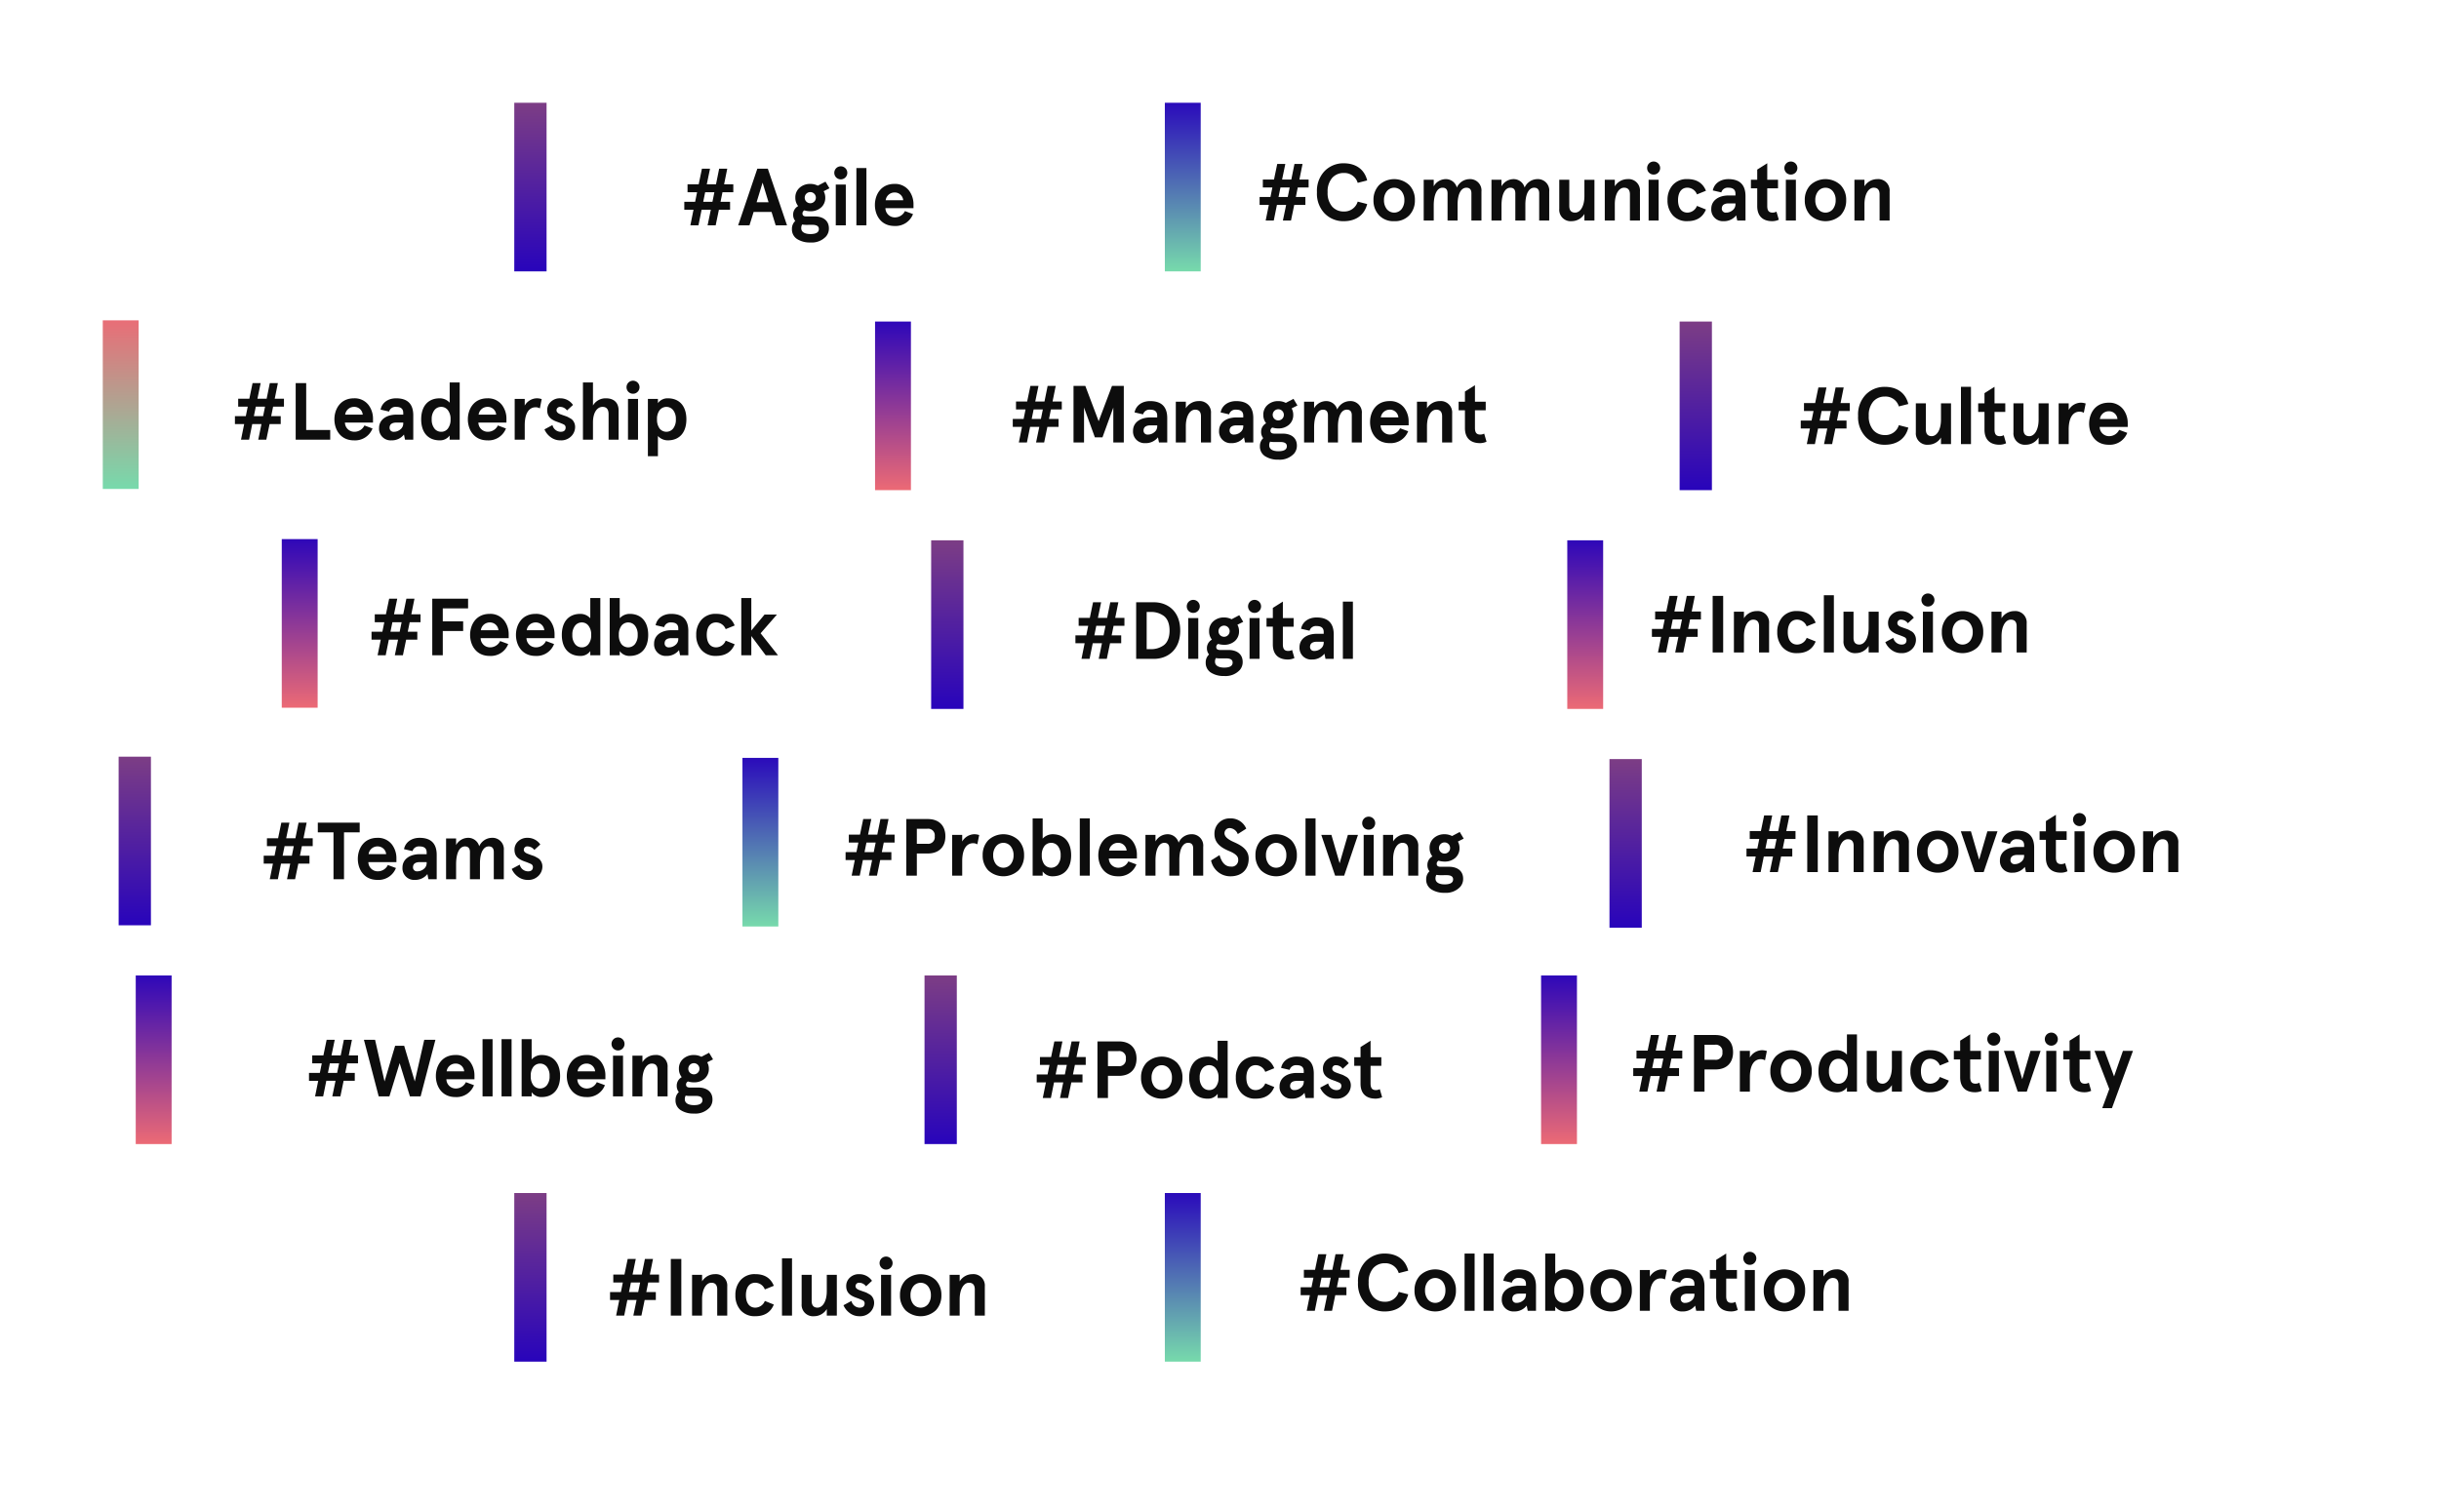 <svg xmlns="http://www.w3.org/2000/svg" xmlns:xlink="http://www.w3.org/1999/xlink" width="723.792" height="448.625" viewBox="0 0 723.792 448.625">
  <defs>
    <filter id="Rectangle_10624" x="434.601" y="129.859" width="230.398" height="125.043" filterUnits="userSpaceOnUse">
      <feOffset dx="7" dy="7" input="SourceAlpha"/>
      <feGaussianBlur stdDeviation="12.5" result="blur"/>
      <feFlood flood-opacity="0.161"/>
      <feComposite operator="in" in2="blur"/>
      <feComposite in="SourceGraphic"/>
    </filter>
    <linearGradient id="linear-gradient" y1="0.5" x2="1.033" y2="0.5" gradientUnits="objectBoundingBox">
      <stop offset="0" stop-color="#ec6a75"/>
      <stop offset="1" stop-color="#2804bb"/>
    </linearGradient>
    <filter id="Rectangle_10624-2" x="229.178" y="64.929" width="287.948" height="125.043" filterUnits="userSpaceOnUse">
      <feOffset dx="7" dy="7" input="SourceAlpha"/>
      <feGaussianBlur stdDeviation="12.5" result="blur-2"/>
      <feFlood flood-opacity="0.161"/>
      <feComposite operator="in" in2="blur-2"/>
      <feComposite in="SourceGraphic"/>
    </filter>
    <filter id="Rectangle_10624-3" x="9.781" y="259.008" width="287.948" height="125.043" filterUnits="userSpaceOnUse">
      <feOffset dx="7" dy="7" input="SourceAlpha"/>
      <feGaussianBlur stdDeviation="12.5" result="blur-3"/>
      <feFlood flood-opacity="0.161"/>
      <feComposite operator="in" in2="blur-3"/>
      <feComposite in="SourceGraphic"/>
    </filter>
    <filter id="Rectangle_10624-4" x="426.828" y="259.008" width="268.743" height="125.043" filterUnits="userSpaceOnUse">
      <feOffset dx="7" dy="7" input="SourceAlpha"/>
      <feGaussianBlur stdDeviation="12.5" result="blur-4"/>
      <feFlood flood-opacity="0.161"/>
      <feComposite operator="in" in2="blur-4"/>
      <feComposite in="SourceGraphic"/>
    </filter>
    <filter id="Rectangle_10624-5" x="53.116" y="129.504" width="240.782" height="125.043" filterUnits="userSpaceOnUse">
      <feOffset dx="7" dy="7" input="SourceAlpha"/>
      <feGaussianBlur stdDeviation="12.5" result="blur-5"/>
      <feFlood flood-opacity="0.161"/>
      <feComposite operator="in" in2="blur-5"/>
      <feComposite in="SourceGraphic"/>
    </filter>
    <filter id="Rectangle_10624-6" x="245.829" y="129.859" width="236.84" height="125.043" filterUnits="userSpaceOnUse">
      <feOffset dx="7" dy="7" input="SourceAlpha"/>
      <feGaussianBlur stdDeviation="12.5" result="blur-6"/>
      <feFlood flood-opacity="0.161"/>
      <feComposite operator="in" in2="blur-6"/>
      <feComposite in="SourceGraphic"/>
    </filter>
    <linearGradient id="linear-gradient-6" y1="0.5" x2="1.033" y2="0.5" gradientUnits="objectBoundingBox">
      <stop offset="0" stop-color="#2804bb"/>
      <stop offset="1" stop-color="#7f3f83"/>
    </linearGradient>
    <filter id="Rectangle_10624-7" x="122.115" y="0" width="236.841" height="125.043" filterUnits="userSpaceOnUse">
      <feOffset dx="7" dy="7" input="SourceAlpha"/>
      <feGaussianBlur stdDeviation="12.5" result="blur-7"/>
      <feFlood flood-opacity="0.161"/>
      <feComposite operator="in" in2="blur-7"/>
      <feComposite in="SourceGraphic"/>
    </filter>
    <filter id="Rectangle_10624-8" x="122.115" y="323.582" width="236.841" height="125.043" filterUnits="userSpaceOnUse">
      <feOffset dx="7" dy="7" input="SourceAlpha"/>
      <feGaussianBlur stdDeviation="12.5" result="blur-8"/>
      <feFlood flood-opacity="0.161"/>
      <feComposite operator="in" in2="blur-8"/>
      <feComposite in="SourceGraphic"/>
    </filter>
    <filter id="Rectangle_10624-9" x="4.705" y="194.078" width="236.84" height="125.043" filterUnits="userSpaceOnUse">
      <feOffset dx="7" dy="7" input="SourceAlpha"/>
      <feGaussianBlur stdDeviation="12.5" result="blur-9"/>
      <feFlood flood-opacity="0.161"/>
      <feComposite operator="in" in2="blur-9"/>
      <feComposite in="SourceGraphic"/>
    </filter>
    <filter id="Rectangle_10624-10" x="447.126" y="194.788" width="276.666" height="125.043" filterUnits="userSpaceOnUse">
      <feOffset dx="7" dy="7" input="SourceAlpha"/>
      <feGaussianBlur stdDeviation="12.5" result="blur-10"/>
      <feFlood flood-opacity="0.161"/>
      <feComposite operator="in" in2="blur-10"/>
      <feComposite in="SourceGraphic"/>
    </filter>
    <filter id="Rectangle_10624-11" x="467.939" y="64.929" width="236.841" height="125.043" filterUnits="userSpaceOnUse">
      <feOffset dx="7" dy="7" input="SourceAlpha"/>
      <feGaussianBlur stdDeviation="12.5" result="blur-11"/>
      <feFlood flood-opacity="0.161"/>
      <feComposite operator="in" in2="blur-11"/>
      <feComposite in="SourceGraphic"/>
    </filter>
    <filter id="Rectangle_10624-12" x="243.859" y="259.008" width="236.841" height="125.043" filterUnits="userSpaceOnUse">
      <feOffset dx="7" dy="7" input="SourceAlpha"/>
      <feGaussianBlur stdDeviation="12.5" result="blur-12"/>
      <feFlood flood-opacity="0.161"/>
      <feComposite operator="in" in2="blur-12"/>
      <feComposite in="SourceGraphic"/>
    </filter>
    <filter id="Rectangle_10624-13" x="315.176" y="0" width="309.013" height="125.043" filterUnits="userSpaceOnUse">
      <feOffset dx="7" dy="7" input="SourceAlpha"/>
      <feGaussianBlur stdDeviation="12.5" result="blur-13"/>
      <feFlood flood-opacity="0.161"/>
      <feComposite operator="in" in2="blur-13"/>
      <feComposite in="SourceGraphic"/>
    </filter>
    <linearGradient id="linear-gradient-13" y1="0.5" x2="1.033" y2="0.5" gradientUnits="objectBoundingBox">
      <stop offset="0" stop-color="#77daac"/>
      <stop offset="1" stop-color="#2804bb"/>
    </linearGradient>
    <filter id="Rectangle_10624-14" x="315.176" y="323.582" width="309.013" height="125.043" filterUnits="userSpaceOnUse">
      <feOffset dx="7" dy="7" input="SourceAlpha"/>
      <feGaussianBlur stdDeviation="12.5" result="blur-14"/>
      <feFlood flood-opacity="0.161"/>
      <feComposite operator="in" in2="blur-14"/>
      <feComposite in="SourceGraphic"/>
    </filter>
    <filter id="Rectangle_10624-15" x="189.829" y="194.434" width="309.013" height="125.043" filterUnits="userSpaceOnUse">
      <feOffset dx="7" dy="7" input="SourceAlpha"/>
      <feGaussianBlur stdDeviation="12.5" result="blur-15"/>
      <feFlood flood-opacity="0.161"/>
      <feComposite operator="in" in2="blur-15"/>
      <feComposite in="SourceGraphic"/>
    </filter>
    <filter id="Rectangle_10624-16" x="0" y="64.574" width="278.365" height="125.043" filterUnits="userSpaceOnUse">
      <feOffset dx="7" dy="7" input="SourceAlpha"/>
      <feGaussianBlur stdDeviation="12.5" result="blur-16"/>
      <feFlood flood-opacity="0.161"/>
      <feComposite operator="in" in2="blur-16"/>
      <feComposite in="SourceGraphic"/>
    </filter>
    <linearGradient id="linear-gradient-16" y1="0.5" x2="1.033" y2="0.5" gradientUnits="objectBoundingBox">
      <stop offset="0" stop-color="#77daac"/>
      <stop offset="1" stop-color="#ec6a75"/>
    </linearGradient>
  </defs>
  <g id="Group_9437" data-name="Group 9437" transform="translate(-163.938 -3102.5)">
    <g id="Group_9079" data-name="Group 9079" transform="translate(0 -74.078)">
      <g id="Group_8988" data-name="Group 8988" transform="translate(629.039 3336.937)">
        <g id="Group_8498" data-name="Group 8498" transform="translate(0 0)">
          <g transform="matrix(1, 0, 0, 1, -465.1, -160.36)" filter="url(#Rectangle_10624)">
            <rect id="Rectangle_10624-17" data-name="Rectangle 10624" width="155.398" height="50.043" transform="translate(465.1 160.36)" fill="#fff"/>
          </g>
        </g>
        <path id="Path_4422" data-name="Path 4422" d="M22.691,13.184l-.576,2.832H18.9v2.352h2.736L20.7,23h2.4l.936-4.632h2.736L25.811,23h2.4l.96-4.632h3.312V16.016H29.651l.576-2.832h3.216V10.832H30.707L31.643,6.2h-2.4l-.936,4.632H25.571l.96-4.632h-2.4l-.96,4.632H19.859v2.352Zm5.136,0-.576,2.832H24.515l.576-2.832Zm9.1-6.984V23h3.12V6.2ZM43.235,23h2.976V18.176c0-3.048,1.224-4.92,2.76-4.92,1.152,0,1.728.672,1.728,1.992V23h2.976V14.36a3.387,3.387,0,0,0-3.72-3.648,4.425,4.425,0,0,0-3.744,2.136V10.9H43.235Zm21.6-4.344A3.087,3.087,0,0,1,62,20.648c-1.824,0-2.784-1.488-2.784-3.7s.96-3.7,2.784-3.7a3.087,3.087,0,0,1,2.832,1.992l2.664-1.08c-.936-2.3-2.76-3.456-5.5-3.456a5.488,5.488,0,0,0-4.368,1.776A6.513,6.513,0,0,0,56.1,16.952a6.513,6.513,0,0,0,1.536,4.464A5.488,5.488,0,0,0,62,23.192c2.736,0,4.56-1.152,5.5-3.456ZM69.923,23H72.9V6.008H69.923ZM86.195,10.9H83.219v4.824c0,3.048-1.224,4.92-2.76,4.92-1.152,0-1.728-.672-1.728-1.992V10.9H75.755v8.64a3.387,3.387,0,0,0,3.72,3.648,4.425,4.425,0,0,0,3.744-2.136V23h2.976Zm6.648-.192a3.844,3.844,0,0,0-2.784,1.032,3.326,3.326,0,0,0-1.08,2.5c0,1.728.912,2.616,2.448,3.264.456.192,1.3.456,1.7.648a4.045,4.045,0,0,1,.672.288.972.972,0,0,1,.648.912c0,.864-.5,1.3-1.488,1.3a2.549,2.549,0,0,1-2.424-1.992l-2.376,1.272a5.6,5.6,0,0,0,1.8,2.28,4.792,4.792,0,0,0,3,.984,4.179,4.179,0,0,0,3.1-1.176,3.88,3.88,0,0,0,1.2-2.856,3.078,3.078,0,0,0-.744-1.968,2.671,2.671,0,0,0-.864-.624,8.159,8.159,0,0,0-.864-.456l-1.032-.36-.864-.312c-.768-.288-1.152-.672-1.152-1.176a1.009,1.009,0,0,1,1.1-1.008,2.506,2.506,0,0,1,2.016,1.056l1.776-1.632A4.516,4.516,0,0,0,92.843,10.712Zm6.6-1.92a1.935,1.935,0,1,0,0-2.736A1.956,1.956,0,0,0,99.443,8.792ZM99.323,23H102.3V10.9H99.323Zm7.272-1.56a6.624,6.624,0,0,0,8.976,0,6.323,6.323,0,0,0,1.656-4.488,6.264,6.264,0,0,0-1.656-4.464,6.559,6.559,0,0,0-8.976,0,6.264,6.264,0,0,0-1.656,4.464A6.323,6.323,0,0,0,106.595,21.44Zm2.28-7.1a2.8,2.8,0,0,1,4.416,0,4.1,4.1,0,0,1,.816,2.616,4.219,4.219,0,0,1-.816,2.64,2.836,2.836,0,0,1-4.416,0,4.219,4.219,0,0,1-.816-2.64A4.1,4.1,0,0,1,108.875,14.336ZM119.675,23h2.976V18.176c0-3.048,1.224-4.92,2.76-4.92,1.152,0,1.728.672,1.728,1.992V23h2.976V14.36a3.387,3.387,0,0,0-3.72-3.648,4.425,4.425,0,0,0-3.744,2.136V10.9h-2.976Z" transform="translate(6.216 10.294)" fill="#0d0d0d"/>
        <rect id="Rectangle_10677" data-name="Rectangle 10677" width="50.043" height="10.647" transform="translate(0 50.043) rotate(-90)" fill="url(#linear-gradient)"/>
      </g>
      <g id="Group_8996" data-name="Group 8996" transform="translate(423.616 3272.008)">
        <g id="Group_8498-2" data-name="Group 8498" transform="translate(0 0)">
          <g transform="matrix(1, 0, 0, 1, -259.68, -95.43)" filter="url(#Rectangle_10624-2)">
            <rect id="Rectangle_10624-18" data-name="Rectangle 10624" width="212.948" height="50.043" transform="translate(259.68 95.43)" fill="#fff"/>
          </g>
        </g>
        <path id="Path_4419" data-name="Path 4419" d="M36.143,13.184l-.576,2.832H32.351v2.352h2.736L34.151,23h2.4l.936-4.632h2.736L39.263,23h2.4l.96-4.632h3.312V16.016H43.1l.576-2.832H46.9V10.832H44.159L45.1,6.2H42.7l-.936,4.632H39.023l.96-4.632h-2.4l-.96,4.632H33.311v2.352Zm5.136,0L40.7,16.016H37.967l.576-2.832ZM53.5,23V12.632l3.216,8.832h2.256l3.216-8.832V23H65.3V6.2H61.8l-3.96,10.488L53.879,6.2h-3.5V23Zm17.52-8.352A1.966,1.966,0,0,1,73.1,13.256c1.416,0,2.112.6,2.112,1.776v.528H73.2c-3.072,0-5.16,1.56-5.16,3.96a3.439,3.439,0,0,0,3.672,3.672,4.565,4.565,0,0,0,3.72-1.728L75.743,23h2.448V15.776c0-3.384-1.7-5.064-5.088-5.064-2.424,0-4.224,1.344-4.608,3.36Zm.144,4.824c0-1.032.7-1.56,2.064-1.56h1.992v.24a2.184,2.184,0,0,1-.864,1.8,2.969,2.969,0,0,1-1.944.7A1.154,1.154,0,0,1,71.159,19.472ZM80.735,23h2.976V18.176c0-3.048,1.224-4.92,2.76-4.92,1.152,0,1.728.672,1.728,1.992V23h2.976V14.36a3.387,3.387,0,0,0-3.72-3.648,4.425,4.425,0,0,0-3.744,2.136V10.9H80.735Zm15.816-8.352a1.966,1.966,0,0,1,2.088-1.392c1.416,0,2.112.6,2.112,1.776v.528H98.735c-3.072,0-5.16,1.56-5.16,3.96a3.439,3.439,0,0,0,3.672,3.672,4.565,4.565,0,0,0,3.72-1.728L101.279,23h2.448V15.776c0-3.384-1.7-5.064-5.088-5.064-2.424,0-4.224,1.344-4.608,3.36Zm.144,4.824c0-1.032.7-1.56,2.064-1.56h1.992v.24a2.184,2.184,0,0,1-.864,1.8,2.969,2.969,0,0,1-1.944.7A1.154,1.154,0,0,1,96.7,19.472Zm10.008-4.68a3.872,3.872,0,0,0,.84,2.5,2.829,2.829,0,0,0-1.488,2.544,2.887,2.887,0,0,0,.624,1.872,3.146,3.146,0,0,0-.984,2.4,3.379,3.379,0,0,0,1.512,2.952,6.939,6.939,0,0,0,3.96,1.032,5.753,5.753,0,0,0,4.656-1.8,3.548,3.548,0,0,0,.84-2.376c0-2.28-1.656-3.552-4.248-3.552h-2.472c-.744,0-1.128-.288-1.128-.888a1.012,1.012,0,0,1,.576-.912,6.071,6.071,0,0,0,1.752.264,4.7,4.7,0,0,0,3.168-1.08,3.761,3.761,0,0,0,1.272-2.952,3.862,3.862,0,0,0-.48-1.92l1.728-.864-1.176-1.968-2.28,1.2a4.778,4.778,0,0,0-2.232-.528,4.61,4.61,0,0,0-3.168,1.128A3.761,3.761,0,0,0,106.7,14.792Zm5.04,8.064c1.3,0,1.944.408,1.944,1.248,0,.984-.84,1.488-2.52,1.488-1.632,0-2.712-.6-2.712-1.728a2.026,2.026,0,0,1,.264-1.1,7.739,7.739,0,0,0,1.392.1Zm-2.256-8.064a1.656,1.656,0,1,1,3.312,0,1.656,1.656,0,0,1-3.312,0Zm19.368,3.5c0-3.264,1.08-5.04,2.616-5.04.984,0,1.488.552,1.488,1.68V23h2.976V14.432a3.375,3.375,0,0,0-3.6-3.72,4.185,4.185,0,0,0-3.7,2.5,3.374,3.374,0,0,0-3.384-2.5,4.132,4.132,0,0,0-3.48,2.136V10.9H118.8V23h2.976V18.56c0-3.456,1.08-5.3,2.616-5.3.984,0,1.488.552,1.488,1.68V23h2.976Zm20.976-1.608a6.733,6.733,0,0,0-1.3-3.96,5.188,5.188,0,0,0-4.344-2.016c-4.152,0-5.808,3.36-5.808,6.24s1.656,6.24,5.808,6.24a5.526,5.526,0,0,0,5.5-3.528l-2.4-.888a3.284,3.284,0,0,1-2.928,1.872,2.778,2.778,0,0,1-2.856-2.736h8.328Zm-5.64-3.432a2.51,2.51,0,0,1,2.592,2.3h-5.208A2.645,2.645,0,0,1,144.191,13.256ZM152.3,23h2.976V18.176c0-3.048,1.224-4.92,2.76-4.92,1.152,0,1.728.672,1.728,1.992V23h2.976V14.36a3.387,3.387,0,0,0-3.72-3.648,4.425,4.425,0,0,0-3.744,2.136V10.9H152.3Zm19.944-2.64a2.412,2.412,0,0,1-1.152.288c-1.056,0-1.584-.528-1.584-1.968V13.448H172.7V10.9h-3.192v-4.9L166.535,7.88V10.9h-1.872v2.544h1.872v5.28c0,2.952,1.656,4.464,4.44,4.464a4.616,4.616,0,0,0,1.968-.432Z" transform="translate(8.518 12.899)" fill="#0d0d0d"/>
        <rect id="Rectangle_10677-2" data-name="Rectangle 10677" width="50.043" height="10.647" transform="translate(0 50.043) rotate(-90)" fill="url(#linear-gradient)"/>
      </g>
      <g id="Group_9005" data-name="Group 9005" transform="translate(204.219 3466.086)">
        <g id="Group_8498-3" data-name="Group 8498" transform="translate(0 0)">
          <g transform="matrix(1, 0, 0, 1, -40.28, -289.51)" filter="url(#Rectangle_10624-3)">
            <rect id="Rectangle_10624-19" data-name="Rectangle 10624" width="212.948" height="50.043" transform="translate(40.28 289.51)" fill="#fff"/>
          </g>
        </g>
        <path id="Path_4427" data-name="Path 4427" d="M46.691,13.184l-.576,2.832H42.9v2.352h2.736L44.7,23h2.4l.936-4.632h2.736L49.811,23h2.4l.96-4.632h3.312V16.016H53.651l.576-2.832h3.216V10.832H54.707L55.643,6.2h-2.4l-.936,4.632H49.571l.96-4.632h-2.4l-.96,4.632H43.859v2.352Zm5.136,0-.576,2.832H48.515l.576-2.832ZM74.291,18.56,71.147,7.976H68.459L65.315,18.56,62.507,6.2H59.2L63.587,23h3.168L69.8,13.112,72.851,23h3.168L80.411,6.2H77.1ZM92,16.688a6.733,6.733,0,0,0-1.3-3.96,5.187,5.187,0,0,0-4.344-2.016c-4.152,0-5.808,3.36-5.808,6.24s1.656,6.24,5.808,6.24a5.526,5.526,0,0,0,5.5-3.528l-2.4-.888a3.284,3.284,0,0,1-2.928,1.872,2.778,2.778,0,0,1-2.856-2.736H92Zm-5.64-3.432a2.51,2.51,0,0,1,2.592,2.3H83.747A2.645,2.645,0,0,1,86.363,13.256ZM94.4,23h2.976V6.008H94.4Zm5.64,0h2.976V6.008h-2.976Zm11.856.192c3.552,0,5.52-2.424,5.52-6.24s-1.968-6.24-5.52-6.24a4,4,0,0,0-2.928,1.3v-6H106V23h2.976V21.752A3.5,3.5,0,0,0,111.9,23.192Zm1.608-3.528a2.577,2.577,0,0,1-4.032.024,4.365,4.365,0,0,1-.768-2.736,4.291,4.291,0,0,1,.768-2.712,2.557,2.557,0,0,1,4.032,0,4.2,4.2,0,0,1,.792,2.712A4.2,4.2,0,0,1,113.507,19.664Zm17.352-2.976a6.733,6.733,0,0,0-1.3-3.96,5.187,5.187,0,0,0-4.344-2.016c-4.152,0-5.808,3.36-5.808,6.24s1.656,6.24,5.808,6.24a5.526,5.526,0,0,0,5.5-3.528l-2.4-.888a3.284,3.284,0,0,1-2.928,1.872,2.778,2.778,0,0,1-2.856-2.736h8.328Zm-5.64-3.432a2.51,2.51,0,0,1,2.592,2.3H122.6A2.645,2.645,0,0,1,125.219,13.256Zm8.016-4.464a1.935,1.935,0,1,0,0-2.736A1.956,1.956,0,0,0,133.235,8.792ZM133.115,23h2.976V10.9h-2.976Zm5.76,0h2.976V18.176c0-3.048,1.224-4.92,2.76-4.92,1.152,0,1.728.672,1.728,1.992V23h2.976V14.36a3.387,3.387,0,0,0-3.72-3.648,4.425,4.425,0,0,0-3.744,2.136V10.9h-2.976Zm13.8-8.208a3.872,3.872,0,0,0,.84,2.5,2.829,2.829,0,0,0-1.488,2.544,2.887,2.887,0,0,0,.624,1.872,3.146,3.146,0,0,0-.984,2.4,3.379,3.379,0,0,0,1.512,2.952,6.939,6.939,0,0,0,3.96,1.032,5.753,5.753,0,0,0,4.656-1.8,3.548,3.548,0,0,0,.84-2.376c0-2.28-1.656-3.552-4.248-3.552h-2.472c-.744,0-1.128-.288-1.128-.888a1.012,1.012,0,0,1,.576-.912,6.071,6.071,0,0,0,1.752.264,4.7,4.7,0,0,0,3.168-1.08,3.761,3.761,0,0,0,1.272-2.952,3.862,3.862,0,0,0-.48-1.92l1.728-.864-1.176-1.968-2.28,1.2a4.778,4.778,0,0,0-2.232-.528,4.61,4.61,0,0,0-3.168,1.128A3.761,3.761,0,0,0,152.675,14.792Zm5.04,8.064c1.3,0,1.944.408,1.944,1.248,0,.984-.84,1.488-2.52,1.488-1.632,0-2.712-.6-2.712-1.728a2.026,2.026,0,0,1,.264-1.1,7.739,7.739,0,0,0,1.392.1Zm-2.256-8.064a1.656,1.656,0,1,1,3.312,0,1.656,1.656,0,0,1-3.312,0Z" transform="translate(8.518 12.899)" fill="#0d0d0d"/>
        <rect id="Rectangle_10677-3" data-name="Rectangle 10677" width="50.043" height="10.647" transform="translate(0 50.043) rotate(-90)" fill="url(#linear-gradient)"/>
      </g>
      <g id="Group_8905" data-name="Group 8905" transform="translate(621.266 3466.086)">
        <g id="Group_8498-4" data-name="Group 8498" transform="translate(0 0)">
          <g transform="matrix(1, 0, 0, 1, -457.33, -289.51)" filter="url(#Rectangle_10624-4)">
            <rect id="Rectangle_10624-20" data-name="Rectangle 10624" width="193.743" height="50.043" transform="translate(457.33 289.51)" fill="#fff"/>
          </g>
        </g>
        <path id="Path_4429" data-name="Path 4429" d="M23.4,13.184l-.576,2.832H19.6v2.352h2.736L21.4,23h2.4l.936-4.632h2.736L26.517,23h2.4l.96-4.632h3.312V16.016H30.357l.576-2.832h3.216V10.832H31.413L32.349,6.2h-2.4l-.936,4.632H26.277l.96-4.632h-2.4l-.96,4.632H20.565v2.352Zm5.136,0-.576,2.832H25.221l.576-2.832Zm15.432,3.24c3.432,0,5.256-2.04,5.256-5.112S47.4,6.2,43.965,6.2H37.629V23h3.12V16.424Zm-3.216-2.88V9.08h3.1a1.965,1.965,0,0,1,2.208,2.232,1.965,1.965,0,0,1-2.208,2.232ZM54.213,18.7c0-3.672,1.344-5.328,3.24-5.328a2.427,2.427,0,0,1,1.248.336l.552-2.76a4.777,4.777,0,0,0-1.464-.24,4.262,4.262,0,0,0-3.576,2.16V10.9H51.237V23h2.976Zm7.728,2.736a6.624,6.624,0,0,0,8.976,0,6.323,6.323,0,0,0,1.656-4.488,6.264,6.264,0,0,0-1.656-4.464,6.559,6.559,0,0,0-8.976,0,6.264,6.264,0,0,0-1.656,4.464A6.323,6.323,0,0,0,61.941,21.44Zm2.28-7.1a2.8,2.8,0,0,1,4.416,0,4.1,4.1,0,0,1,.816,2.616,4.219,4.219,0,0,1-.816,2.64,2.836,2.836,0,0,1-4.416,0,4.219,4.219,0,0,1-.816-2.64A4.1,4.1,0,0,1,64.221,14.336Zm15.864-3.624c-3.552,0-5.52,2.424-5.52,6.24s1.968,6.24,5.52,6.24a3.5,3.5,0,0,0,2.928-1.44V23h2.976V6.008H83.013v6A4,4,0,0,0,80.085,10.712ZM78.477,14.24a2.5,2.5,0,0,1,2.016-.984,2.423,2.423,0,0,1,1.992.984,4.151,4.151,0,0,1,.792,2.712,4.223,4.223,0,0,1-.792,2.736,2.4,2.4,0,0,1-1.992.96,2.5,2.5,0,0,1-2.016-.984,4.2,4.2,0,0,1-.792-2.712A4.2,4.2,0,0,1,78.477,14.24ZM99.333,10.9H96.357v4.824c0,3.048-1.224,4.92-2.76,4.92-1.152,0-1.728-.672-1.728-1.992V10.9H88.893v8.64a3.387,3.387,0,0,0,3.72,3.648,4.425,4.425,0,0,0,3.744-2.136V23h2.976Zm11.256,7.752a3.087,3.087,0,0,1-2.832,1.992c-1.824,0-2.784-1.488-2.784-3.7s.96-3.7,2.784-3.7a3.087,3.087,0,0,1,2.832,1.992l2.664-1.08c-.936-2.3-2.76-3.456-5.5-3.456a5.488,5.488,0,0,0-4.368,1.776,6.513,6.513,0,0,0-1.536,4.464,6.513,6.513,0,0,0,1.536,4.464,5.488,5.488,0,0,0,4.368,1.776c2.736,0,4.56-1.152,5.5-3.456Zm11.736,1.7a2.412,2.412,0,0,1-1.152.288c-1.056,0-1.584-.528-1.584-1.968V13.448h3.192V10.9h-3.192v-4.9L116.613,7.88V10.9h-1.872v2.544h1.872v5.28c0,2.952,1.656,4.464,4.44,4.464a4.616,4.616,0,0,0,1.968-.432Zm2.9-11.568a1.935,1.935,0,1,0,0-2.736A1.956,1.956,0,0,0,125.229,8.792ZM125.109,23h2.976V10.9h-2.976Zm8.592,0h2.688l4.1-12.1h-3l-2.448,8.424L132.6,10.9h-3Zm8.592-14.208a1.935,1.935,0,1,0,0-2.736A1.956,1.956,0,0,0,142.293,8.792ZM142.173,23h2.976V10.9h-2.976ZM154.8,20.36a2.412,2.412,0,0,1-1.152.288c-1.056,0-1.584-.528-1.584-1.968V13.448h3.192V10.9h-3.192v-4.9L149.085,7.88V10.9h-1.872v2.544h1.872v5.28c0,2.952,1.656,4.464,4.44,4.464a4.616,4.616,0,0,0,1.968-.432Zm6.072,1.872L158.781,27.9h2.88L167.9,10.9h-2.976l-2.64,7.584L159.477,10.9h-3Z" transform="translate(7.749 11.478)" fill="#0d0d0d"/>
        <rect id="Rectangle_10677-4" data-name="Rectangle 10677" width="50.043" height="10.647" transform="translate(0 50.043) rotate(-90)" fill="url(#linear-gradient)"/>
      </g>
      <g id="Group_8992" data-name="Group 8992" transform="translate(247.554 3336.582)">
        <g id="Group_8498-5" data-name="Group 8498" transform="translate(0 0)">
          <g transform="matrix(1, 0, 0, 1, -83.62, -160)" filter="url(#Rectangle_10624-5)">
            <rect id="Rectangle_10624-21" data-name="Rectangle 10624" width="165.782" height="50.043" transform="translate(83.62 160)" fill="#fff"/>
          </g>
        </g>
        <path id="Path_4421" data-name="Path 4421" d="M23.8,13.184l-.576,2.832H20.007v2.352h2.736L21.807,23h2.4l.936-4.632h2.736L26.919,23h2.4l.96-4.632h3.312V16.016H30.759l.576-2.832h3.216V10.832H31.815L32.751,6.2h-2.4l-.936,4.632H26.679l.96-4.632h-2.4l-.96,4.632H20.967v2.352Zm5.136,0-.576,2.832H25.623l.576-2.832ZM38.031,23h3.12V15.8H47.2V12.92H41.151V9.08h7.512V6.2H38.031Zm22.68-6.312a6.733,6.733,0,0,0-1.3-3.96,5.187,5.187,0,0,0-4.344-2.016c-4.152,0-5.808,3.36-5.808,6.24s1.656,6.24,5.808,6.24a5.526,5.526,0,0,0,5.5-3.528l-2.4-.888a3.284,3.284,0,0,1-2.928,1.872,2.778,2.778,0,0,1-2.856-2.736h8.328Zm-5.64-3.432a2.51,2.51,0,0,1,2.592,2.3H52.455A2.645,2.645,0,0,1,55.071,13.256Zm19.248,3.432a6.733,6.733,0,0,0-1.3-3.96,5.188,5.188,0,0,0-4.344-2.016c-4.152,0-5.808,3.36-5.808,6.24s1.656,6.24,5.808,6.24a5.526,5.526,0,0,0,5.5-3.528l-2.4-.888a3.284,3.284,0,0,1-2.928,1.872,2.778,2.778,0,0,1-2.856-2.736h8.328Zm-5.64-3.432a2.51,2.51,0,0,1,2.592,2.3H66.063A2.645,2.645,0,0,1,68.679,13.256ZM82,10.712c-3.552,0-5.52,2.424-5.52,6.24s1.968,6.24,5.52,6.24a3.5,3.5,0,0,0,2.928-1.44V23H87.9V6.008H84.927v6A4,4,0,0,0,82,10.712ZM80.391,14.24a2.5,2.5,0,0,1,2.016-.984,2.423,2.423,0,0,1,1.992.984,4.151,4.151,0,0,1,.792,2.712,4.223,4.223,0,0,1-.792,2.736,2.4,2.4,0,0,1-1.992.96,2.5,2.5,0,0,1-2.016-.984,4.2,4.2,0,0,1-.792-2.712A4.2,4.2,0,0,1,80.391,14.24Zm16.2,8.952c3.552,0,5.52-2.424,5.52-6.24s-1.968-6.24-5.52-6.24a4,4,0,0,0-2.928,1.3v-6H90.687V23h2.976V21.752A3.5,3.5,0,0,0,96.591,23.192ZM98.2,19.664a2.577,2.577,0,0,1-4.032.024,4.365,4.365,0,0,1-.768-2.736,4.291,4.291,0,0,1,.768-2.712,2.557,2.557,0,0,1,4.032,0,4.2,4.2,0,0,1,.792,2.712A4.2,4.2,0,0,1,98.2,19.664Zm8.64-5.016a1.966,1.966,0,0,1,2.088-1.392c1.416,0,2.112.6,2.112,1.776v.528h-2.016c-3.072,0-5.16,1.56-5.16,3.96a3.439,3.439,0,0,0,3.672,3.672,4.565,4.565,0,0,0,3.72-1.728L111.567,23h2.448V15.776c0-3.384-1.7-5.064-5.088-5.064-2.424,0-4.224,1.344-4.608,3.36Zm.144,4.824c0-1.032.7-1.56,2.064-1.56h1.992v.24a2.184,2.184,0,0,1-.864,1.8,2.969,2.969,0,0,1-1.944.7A1.154,1.154,0,0,1,106.983,19.472Zm18.12-.816a3.087,3.087,0,0,1-2.832,1.992c-1.824,0-2.784-1.488-2.784-3.7s.96-3.7,2.784-3.7a3.087,3.087,0,0,1,2.832,1.992l2.664-1.08c-.936-2.3-2.76-3.456-5.5-3.456a5.488,5.488,0,0,0-4.368,1.776,6.513,6.513,0,0,0-1.536,4.464,6.513,6.513,0,0,0,1.536,4.464,5.488,5.488,0,0,0,4.368,1.776c2.736,0,4.56-1.152,5.5-3.456ZM129.735,23h2.976V17.288L136.983,23h3.648l-5.16-6.528,4.848-5.568h-3.672l-3.936,4.752V6.008h-2.976Z" transform="translate(6.631 11.478)" fill="#0d0d0d"/>
        <rect id="Rectangle_10677-5" data-name="Rectangle 10677" width="50.043" height="10.647" transform="translate(0 50.043) rotate(-90)" fill="url(#linear-gradient)"/>
      </g>
      <g id="Group_8989" data-name="Group 8989" transform="translate(440.267 3336.937)">
        <g id="Group_8498-6" data-name="Group 8498" transform="translate(0 0)">
          <g transform="matrix(1, 0, 0, 1, -276.33, -160.36)" filter="url(#Rectangle_10624-6)">
            <rect id="Rectangle_10624-22" data-name="Rectangle 10624" width="161.84" height="50.043" transform="translate(276.33 160.36)" fill="#fff"/>
          </g>
        </g>
        <path id="Path_4423" data-name="Path 4423" d="M40.214,13.184l-.576,2.832H36.422v2.352h2.736L38.222,23h2.4l.936-4.632h2.736L43.334,23h2.4l.96-4.632h3.312V16.016H47.174l.576-2.832h3.216V10.832H48.23L49.166,6.2h-2.4l-.936,4.632H43.094l.96-4.632h-2.4l-.96,4.632H37.382v2.352Zm5.136,0-.576,2.832H42.038l.576-2.832ZM59.7,23c3.96,0,7.824-2.544,7.824-8.4S63.662,6.2,59.7,6.2H54.446V23ZM57.566,9.08h1.152a6.391,6.391,0,0,1,3.792,1.08c1.152.768,1.848,2.3,1.848,4.44s-.7,3.672-1.848,4.44a6.391,6.391,0,0,1-3.792,1.08H57.566Zm12.456-.288a1.935,1.935,0,1,0,0-2.736A1.956,1.956,0,0,0,70.022,8.792ZM69.9,23h2.976V10.9H69.9Zm6.192-8.208a3.872,3.872,0,0,0,.84,2.5,2.829,2.829,0,0,0-1.488,2.544A2.887,2.887,0,0,0,76.07,21.7a3.146,3.146,0,0,0-.984,2.4A3.379,3.379,0,0,0,76.6,27.056a6.939,6.939,0,0,0,3.96,1.032,5.753,5.753,0,0,0,4.656-1.8,3.548,3.548,0,0,0,.84-2.376c0-2.28-1.656-3.552-4.248-3.552H79.334c-.744,0-1.128-.288-1.128-.888a1.012,1.012,0,0,1,.576-.912,6.071,6.071,0,0,0,1.752.264,4.7,4.7,0,0,0,3.168-1.08,3.761,3.761,0,0,0,1.272-2.952,3.862,3.862,0,0,0-.48-1.92l1.728-.864L85.046,10.04l-2.28,1.2a4.778,4.778,0,0,0-2.232-.528,4.61,4.61,0,0,0-3.168,1.128A3.761,3.761,0,0,0,76.094,14.792Zm5.04,8.064c1.3,0,1.944.408,1.944,1.248,0,.984-.84,1.488-2.52,1.488-1.632,0-2.712-.6-2.712-1.728a2.026,2.026,0,0,1,.264-1.1,7.739,7.739,0,0,0,1.392.1Zm-2.256-8.064a1.656,1.656,0,1,1,3.312,0,1.656,1.656,0,0,1-3.312,0Zm9.336-6a1.935,1.935,0,1,0,0-2.736A1.956,1.956,0,0,0,88.214,8.792ZM88.094,23H91.07V10.9H88.094Zm12.624-2.64a2.412,2.412,0,0,1-1.152.288c-1.056,0-1.584-.528-1.584-1.968V13.448h3.192V10.9H97.982v-4.9L95.006,7.88V10.9H93.134v2.544h1.872v5.28c0,2.952,1.656,4.464,4.44,4.464a4.616,4.616,0,0,0,1.968-.432Zm5.184-5.712a1.966,1.966,0,0,1,2.088-1.392c1.416,0,2.112.6,2.112,1.776v.528h-2.016c-3.072,0-5.16,1.56-5.16,3.96a3.439,3.439,0,0,0,3.672,3.672,4.565,4.565,0,0,0,3.72-1.728L110.63,23h2.448V15.776c0-3.384-1.7-5.064-5.088-5.064-2.424,0-4.224,1.344-4.608,3.36Zm.144,4.824c0-1.032.7-1.56,2.064-1.56H110.1v.24a2.184,2.184,0,0,1-.864,1.8,2.969,2.969,0,0,1-1.944.7A1.154,1.154,0,0,1,106.046,19.472ZM115.79,23h2.976V6.008H115.79Z" transform="translate(6.389 12.188)" fill="#0d0d0d"/>
        <rect id="Rectangle_10677-6" data-name="Rectangle 10677" width="50.043" height="9.583" transform="translate(0 50.043) rotate(-90)" fill="url(#linear-gradient-6)"/>
      </g>
      <g id="Group_8994" data-name="Group 8994" transform="translate(316.553 3207.078)">
        <g id="Group_8498-7" data-name="Group 8498" transform="translate(0 0)">
          <g transform="matrix(1, 0, 0, 1, -152.61, -30.5)" filter="url(#Rectangle_10624-7)">
            <rect id="Rectangle_10624-23" data-name="Rectangle 10624" width="161.84" height="50.043" transform="translate(152.61 30.5)" fill="#fff"/>
          </g>
        </g>
        <path id="Path_4416" data-name="Path 4416" d="M47.858,13.184l-.576,2.832H44.066v2.352H46.8L45.866,23h2.4l.936-4.632h2.736L50.978,23h2.4l.96-4.632H57.65V16.016H54.818l.576-2.832H58.61V10.832H55.874L56.81,6.2h-2.4l-.936,4.632H50.738L51.7,6.2H49.3l-.96,4.632H45.026v2.352Zm5.136,0-.576,2.832H49.682l.576-2.832ZM74.546,23,68.858,6.2h-3.12L60.05,23h3.36l1.224-3.96h5.328L71.186,23Zm-5.472-6.84H65.522L67.3,10.328Zm7.944-1.368a3.872,3.872,0,0,0,.84,2.5,2.829,2.829,0,0,0-1.488,2.544,2.887,2.887,0,0,0,.624,1.872,3.146,3.146,0,0,0-.984,2.4,3.379,3.379,0,0,0,1.512,2.952,6.939,6.939,0,0,0,3.96,1.032,5.753,5.753,0,0,0,4.656-1.8,3.548,3.548,0,0,0,.84-2.376c0-2.28-1.656-3.552-4.248-3.552H80.258c-.744,0-1.128-.288-1.128-.888a1.012,1.012,0,0,1,.576-.912,6.071,6.071,0,0,0,1.752.264,4.7,4.7,0,0,0,3.168-1.08A3.761,3.761,0,0,0,85.9,14.792a3.862,3.862,0,0,0-.48-1.92l1.728-.864L85.97,10.04l-2.28,1.2a4.778,4.778,0,0,0-2.232-.528A4.61,4.61,0,0,0,78.29,11.84,3.761,3.761,0,0,0,77.018,14.792Zm5.04,8.064c1.3,0,1.944.408,1.944,1.248,0,.984-.84,1.488-2.52,1.488-1.632,0-2.712-.6-2.712-1.728a2.026,2.026,0,0,1,.264-1.1,7.739,7.739,0,0,0,1.392.1ZM79.8,14.792a1.656,1.656,0,1,1,3.312,0,1.656,1.656,0,0,1-3.312,0Zm9.336-6a1.935,1.935,0,1,0,0-2.736A1.956,1.956,0,0,0,89.138,8.792ZM89.018,23h2.976V10.9H89.018Zm6.12,0h2.976V6.008H95.138Zm16.944-6.312a6.733,6.733,0,0,0-1.3-3.96,5.187,5.187,0,0,0-4.344-2.016c-4.152,0-5.808,3.36-5.808,6.24s1.656,6.24,5.808,6.24a5.526,5.526,0,0,0,5.5-3.528l-2.4-.888a3.284,3.284,0,0,1-2.928,1.872,2.778,2.778,0,0,1-2.856-2.736h8.328Zm-5.64-3.432a2.51,2.51,0,0,1,2.592,2.3h-5.208A2.645,2.645,0,0,1,106.442,13.256Z" transform="translate(6.389 13.372)" fill="#0d0d0d"/>
        <rect id="Rectangle_10677-7" data-name="Rectangle 10677" width="50.043" height="9.583" transform="translate(0 50.043) rotate(-90)" fill="url(#linear-gradient-6)"/>
      </g>
      <g id="Group_9035" data-name="Group 9035" transform="translate(316.553 3530.66)">
        <g id="Group_8498-8" data-name="Group 8498" transform="translate(0 0)">
          <g transform="matrix(1, 0, 0, 1, -152.61, -354.08)" filter="url(#Rectangle_10624-8)">
            <rect id="Rectangle_10624-24" data-name="Rectangle 10624" width="161.84" height="50.043" transform="translate(152.61 354.08)" fill="#fff"/>
          </g>
        </g>
        <path id="Path_4430" data-name="Path 4430" d="M25.826,13.184l-.576,2.832H22.034v2.352H24.77L23.834,23h2.4l.936-4.632h2.736L28.946,23h2.4l.96-4.632h3.312V16.016H32.786l.576-2.832h3.216V10.832H33.842L34.778,6.2h-2.4l-.936,4.632H28.706l.96-4.632h-2.4l-.96,4.632H22.994v2.352Zm5.136,0-.576,2.832H27.65l.576-2.832Zm9.1-6.984V23h3.12V6.2ZM46.37,23h2.976V18.176c0-3.048,1.224-4.92,2.76-4.92,1.152,0,1.728.672,1.728,1.992V23H56.81V14.36a3.387,3.387,0,0,0-3.72-3.648,4.425,4.425,0,0,0-3.744,2.136V10.9H46.37Zm21.6-4.344a3.087,3.087,0,0,1-2.832,1.992c-1.824,0-2.784-1.488-2.784-3.7s.96-3.7,2.784-3.7a3.087,3.087,0,0,1,2.832,1.992l2.664-1.08c-.936-2.3-2.76-3.456-5.5-3.456a5.488,5.488,0,0,0-4.368,1.776,6.513,6.513,0,0,0-1.536,4.464,6.513,6.513,0,0,0,1.536,4.464,5.488,5.488,0,0,0,4.368,1.776c2.736,0,4.56-1.152,5.5-3.456ZM73.058,23h2.976V6.008H73.058ZM89.33,10.9H86.354v4.824c0,3.048-1.224,4.92-2.76,4.92-1.152,0-1.728-.672-1.728-1.992V10.9H78.89v8.64a3.387,3.387,0,0,0,3.72,3.648,4.425,4.425,0,0,0,3.744-2.136V23H89.33Zm6.648-.192a3.844,3.844,0,0,0-2.784,1.032,3.326,3.326,0,0,0-1.08,2.5c0,1.728.912,2.616,2.448,3.264.456.192,1.3.456,1.7.648a4.045,4.045,0,0,1,.672.288.972.972,0,0,1,.648.912c0,.864-.5,1.3-1.488,1.3a2.549,2.549,0,0,1-2.424-1.992L91.3,19.928a5.6,5.6,0,0,0,1.8,2.28,4.792,4.792,0,0,0,3,.984,4.179,4.179,0,0,0,3.1-1.176,3.88,3.88,0,0,0,1.2-2.856,3.078,3.078,0,0,0-.744-1.968,2.671,2.671,0,0,0-.864-.624,8.159,8.159,0,0,0-.864-.456l-1.032-.36-.864-.312c-.768-.288-1.152-.672-1.152-1.176a1.009,1.009,0,0,1,1.1-1.008,2.506,2.506,0,0,1,2.016,1.056L99.77,12.68A4.516,4.516,0,0,0,95.978,10.712Zm6.6-1.92a1.935,1.935,0,1,0,0-2.736A1.956,1.956,0,0,0,102.578,8.792ZM102.458,23h2.976V10.9h-2.976Zm7.272-1.56a6.624,6.624,0,0,0,8.976,0,6.323,6.323,0,0,0,1.656-4.488,6.264,6.264,0,0,0-1.656-4.464,6.559,6.559,0,0,0-8.976,0,6.264,6.264,0,0,0-1.656,4.464A6.323,6.323,0,0,0,109.73,21.44Zm2.28-7.1a2.8,2.8,0,0,1,4.416,0,4.1,4.1,0,0,1,.816,2.616,4.219,4.219,0,0,1-.816,2.64,2.836,2.836,0,0,1-4.416,0,4.219,4.219,0,0,1-.816-2.64A4.1,4.1,0,0,1,112.01,14.336ZM122.81,23h2.976V18.176c0-3.048,1.224-4.92,2.76-4.92,1.152,0,1.728.672,1.728,1.992V23h2.976V14.36a3.387,3.387,0,0,0-3.72-3.648,4.425,4.425,0,0,0-3.744,2.136V10.9H122.81Z" transform="translate(6.389 13.372)" fill="#0d0d0d"/>
        <rect id="Rectangle_10677-8" data-name="Rectangle 10677" width="50.043" height="9.583" transform="translate(0 50.043) rotate(-90)" fill="url(#linear-gradient-6)"/>
      </g>
      <g id="Group_9004" data-name="Group 9004" transform="translate(199.143 3401.156)">
        <g id="Group_8498-9" data-name="Group 8498" transform="translate(0 0)">
          <g transform="matrix(1, 0, 0, 1, -35.21, -224.58)" filter="url(#Rectangle_10624-9)">
            <rect id="Rectangle_10624-25" data-name="Rectangle 10624" width="161.84" height="50.043" transform="translate(35.21 224.58)" fill="#fff"/>
          </g>
        </g>
        <path id="Path_4424" data-name="Path 4424" d="M40.454,13.184l-.576,2.832H36.662v2.352H39.4L38.462,23h2.4l.936-4.632h2.736L43.574,23h2.4l.96-4.632h3.312V16.016H47.414l.576-2.832h3.216V10.832H48.47L49.406,6.2h-2.4l-.936,4.632H43.334l.96-4.632h-2.4l-.96,4.632H37.622v2.352Zm5.136,0-.576,2.832H42.278l.576-2.832Zm11.784-4.1V23h3.12V9.08H65.15V6.2H52.718V9.08Zm18.672,7.608a6.733,6.733,0,0,0-1.3-3.96,5.188,5.188,0,0,0-4.344-2.016c-4.152,0-5.808,3.36-5.808,6.24s1.656,6.24,5.808,6.24a5.526,5.526,0,0,0,5.5-3.528l-2.4-.888a3.284,3.284,0,0,1-2.928,1.872,2.778,2.778,0,0,1-2.856-2.736h8.328Zm-5.64-3.432A2.51,2.51,0,0,1,73,15.56H67.79A2.645,2.645,0,0,1,70.406,13.256Zm10.416,1.392a1.966,1.966,0,0,1,2.088-1.392c1.416,0,2.112.6,2.112,1.776v.528H83.006c-3.072,0-5.16,1.56-5.16,3.96a3.439,3.439,0,0,0,3.672,3.672,4.565,4.565,0,0,0,3.72-1.728L85.55,23H88V15.776c0-3.384-1.7-5.064-5.088-5.064-2.424,0-4.224,1.344-4.608,3.36Zm.144,4.824c0-1.032.7-1.56,2.064-1.56h1.992v.24a2.184,2.184,0,0,1-.864,1.8,2.969,2.969,0,0,1-1.944.7A1.154,1.154,0,0,1,80.966,19.472ZM100.838,18.3c0-3.264,1.08-5.04,2.616-5.04.984,0,1.488.552,1.488,1.68V23h2.976V14.432a3.375,3.375,0,0,0-3.6-3.72,4.185,4.185,0,0,0-3.7,2.5,3.374,3.374,0,0,0-3.384-2.5,4.132,4.132,0,0,0-3.48,2.136V10.9H90.782V23h2.976V18.56c0-3.456,1.08-5.3,2.616-5.3.984,0,1.488.552,1.488,1.68V23h2.976Zm14.112-7.584a3.844,3.844,0,0,0-2.784,1.032,3.326,3.326,0,0,0-1.08,2.5c0,1.728.912,2.616,2.448,3.264.456.192,1.3.456,1.7.648a4.045,4.045,0,0,1,.672.288.972.972,0,0,1,.648.912c0,.864-.5,1.3-1.488,1.3a2.549,2.549,0,0,1-2.424-1.992l-2.376,1.272a5.6,5.6,0,0,0,1.8,2.28,4.792,4.792,0,0,0,3,.984,4.179,4.179,0,0,0,3.1-1.176,3.88,3.88,0,0,0,1.2-2.856,3.078,3.078,0,0,0-.744-1.968,2.671,2.671,0,0,0-.864-.624,8.159,8.159,0,0,0-.864-.456l-1.032-.36L115,15.44c-.768-.288-1.152-.672-1.152-1.176a1.009,1.009,0,0,1,1.1-1.008,2.506,2.506,0,0,1,2.016,1.056l1.776-1.632A4.516,4.516,0,0,0,114.95,10.712Z" transform="translate(6.389 13.372)" fill="#0d0d0d"/>
        <rect id="Rectangle_10677-9" data-name="Rectangle 10677" width="50.043" height="9.583" transform="translate(0 50.043) rotate(-90)" fill="url(#linear-gradient-6)"/>
      </g>
      <g id="Group_8990" data-name="Group 8990" transform="translate(641.564 3401.866)">
        <g id="Group_8498-10" data-name="Group 8498" transform="translate(0 0)">
          <g transform="matrix(1, 0, 0, 1, -477.63, -225.29)" filter="url(#Rectangle_10624-10)">
            <rect id="Rectangle_10624-26" data-name="Rectangle 10624" width="201.666" height="50.043" transform="translate(477.63 225.29)" fill="#fff"/>
          </g>
        </g>
        <path id="Path_4426" data-name="Path 4426" d="M36.493,13.184l-.576,2.832H32.7v2.352h2.736L34.5,23h2.4l.936-4.632h2.736L39.613,23h2.4l.96-4.632h3.312V16.016H43.453l.576-2.832h3.216V10.832H44.509L45.445,6.2h-2.4l-.936,4.632H39.373l.96-4.632h-2.4l-.96,4.632H33.661v2.352Zm5.136,0-.576,2.832H38.317l.576-2.832Zm9.1-6.984V23h3.12V6.2ZM57.037,23h2.976V18.176c0-3.048,1.224-4.92,2.76-4.92,1.152,0,1.728.672,1.728,1.992V23h2.976V14.36a3.387,3.387,0,0,0-3.72-3.648,4.425,4.425,0,0,0-3.744,2.136V10.9H57.037Zm13.416,0h2.976V18.176c0-3.048,1.224-4.92,2.76-4.92,1.152,0,1.728.672,1.728,1.992V23h2.976V14.36a3.387,3.387,0,0,0-3.72-3.648,4.425,4.425,0,0,0-3.744,2.136V10.9H70.453Zm14.52-1.56a6.624,6.624,0,0,0,8.976,0A6.323,6.323,0,0,0,95.6,16.952a6.264,6.264,0,0,0-1.656-4.464,6.559,6.559,0,0,0-8.976,0,6.264,6.264,0,0,0-1.656,4.464A6.323,6.323,0,0,0,84.973,21.44Zm2.28-7.1a2.8,2.8,0,0,1,4.416,0,4.1,4.1,0,0,1,.816,2.616,4.219,4.219,0,0,1-.816,2.64,2.836,2.836,0,0,1-4.416,0,4.219,4.219,0,0,1-.816-2.64A4.1,4.1,0,0,1,87.253,14.336ZM100.4,23h2.688l4.1-12.1h-3l-2.448,8.424L99.3,10.9h-3Zm10.488-8.352a1.966,1.966,0,0,1,2.088-1.392c1.416,0,2.112.6,2.112,1.776v.528h-2.016c-3.072,0-5.16,1.56-5.16,3.96a3.439,3.439,0,0,0,3.672,3.672,4.565,4.565,0,0,0,3.72-1.728L115.621,23h2.448V15.776c0-3.384-1.7-5.064-5.088-5.064-2.424,0-4.224,1.344-4.608,3.36Zm.144,4.824c0-1.032.7-1.56,2.064-1.56h1.992v.24a2.184,2.184,0,0,1-.864,1.8,2.969,2.969,0,0,1-1.944.7A1.154,1.154,0,0,1,111.037,19.472Zm16.224.888a2.412,2.412,0,0,1-1.152.288c-1.056,0-1.584-.528-1.584-1.968V13.448h3.192V10.9h-3.192v-4.9L121.549,7.88V10.9h-1.872v2.544h1.872v5.28c0,2.952,1.656,4.464,4.44,4.464a4.616,4.616,0,0,0,1.968-.432Zm2.9-11.568a1.935,1.935,0,1,0,0-2.736A1.956,1.956,0,0,0,130.165,8.792ZM130.045,23h2.976V10.9h-2.976Zm7.272-1.56a6.624,6.624,0,0,0,8.976,0,6.323,6.323,0,0,0,1.656-4.488,6.264,6.264,0,0,0-1.656-4.464,6.559,6.559,0,0,0-8.976,0,6.264,6.264,0,0,0-1.656,4.464A6.323,6.323,0,0,0,137.317,21.44Zm2.28-7.1a2.8,2.8,0,0,1,4.416,0,4.1,4.1,0,0,1,.816,2.616,4.219,4.219,0,0,1-.816,2.64,2.836,2.836,0,0,1-4.416,0,4.219,4.219,0,0,1-.816-2.64A4.1,4.1,0,0,1,139.6,14.336ZM150.4,23h2.976V18.176c0-3.048,1.224-4.92,2.76-4.92,1.152,0,1.728.672,1.728,1.992V23h2.976V14.36a3.387,3.387,0,0,0-3.72-3.648,4.425,4.425,0,0,0-3.744,2.136V10.9H150.4Z" transform="translate(7.96 10.531)" fill="#0d0d0d"/>
        <rect id="Rectangle_10677-10" data-name="Rectangle 10677" width="50.043" height="9.583" transform="translate(0 50.043) rotate(-90)" fill="url(#linear-gradient-6)"/>
      </g>
      <g id="Group_8997" data-name="Group 8997" transform="translate(662.377 3272.008)">
        <g id="Group_8498-11" data-name="Group 8498" transform="translate(0 0)">
          <g transform="matrix(1, 0, 0, 1, -498.44, -95.43)" filter="url(#Rectangle_10624-11)">
            <rect id="Rectangle_10624-27" data-name="Rectangle 10624" width="161.84" height="50.043" transform="translate(498.44 95.43)" fill="#fff"/>
          </g>
        </g>
        <path id="Path_4420" data-name="Path 4420" d="M33.35,13.184l-.576,2.832H29.558v2.352h2.736L31.358,23h2.4l.936-4.632H37.43L36.47,23h2.4l.96-4.632h3.312V16.016H40.31l.576-2.832H44.1V10.832H41.366L42.3,6.2H39.9l-.936,4.632H36.23L37.19,6.2h-2.4l-.96,4.632H30.518v2.352Zm5.136,0-.576,2.832H35.174l.576-2.832ZM61.478,11.1c-.792-3.24-3.312-5.088-6.96-5.088a7.731,7.731,0,0,0-5.64,2.28,8.467,8.467,0,0,0-2.3,6.312,8.467,8.467,0,0,0,2.3,6.312,7.731,7.731,0,0,0,5.64,2.28c3.648,0,6.168-1.848,6.96-5.088l-2.808-.72a4.122,4.122,0,0,1-4.152,2.928,4.484,4.484,0,0,1-3.432-1.464A6.135,6.135,0,0,1,49.742,14.6a6.135,6.135,0,0,1,1.344-4.248,4.484,4.484,0,0,1,3.432-1.464,4.122,4.122,0,0,1,4.152,2.928ZM74.15,10.9H71.174v4.824c0,3.048-1.224,4.92-2.76,4.92-1.152,0-1.728-.672-1.728-1.992V10.9H63.71v8.64a3.387,3.387,0,0,0,3.72,3.648,4.425,4.425,0,0,0,3.744-2.136V23H74.15ZM77.1,23h2.976V6.008H77.1Zm12.7-2.64a2.412,2.412,0,0,1-1.152.288c-1.056,0-1.584-.528-1.584-1.968V13.448h3.192V10.9H87.062v-4.9L84.086,7.88V10.9H82.214v2.544h1.872v5.28c0,2.952,1.656,4.464,4.44,4.464a4.616,4.616,0,0,0,1.968-.432Zm13.32-9.456h-2.976v4.824c0,3.048-1.224,4.92-2.76,4.92-1.152,0-1.728-.672-1.728-1.992V10.9H92.678v8.64a3.387,3.387,0,0,0,3.72,3.648,4.425,4.425,0,0,0,3.744-2.136V23h2.976Zm5.952,7.8c0-3.672,1.344-5.328,3.24-5.328a2.427,2.427,0,0,1,1.248.336l.552-2.76a4.777,4.777,0,0,0-1.464-.24,4.262,4.262,0,0,0-3.576,2.16V10.9h-2.976V23h2.976Zm17.52-2.016a6.733,6.733,0,0,0-1.3-3.96,5.187,5.187,0,0,0-4.344-2.016c-4.152,0-5.808,3.36-5.808,6.24s1.656,6.24,5.808,6.24a5.526,5.526,0,0,0,5.5-3.528l-2.4-.888a3.284,3.284,0,0,1-2.928,1.872,2.778,2.778,0,0,1-2.856-2.736h8.328Zm-5.64-3.432a2.51,2.51,0,0,1,2.592,2.3h-5.208A2.645,2.645,0,0,1,120.95,13.256Z" transform="translate(6.389 13.373)" fill="#0d0d0d"/>
        <rect id="Rectangle_10677-11" data-name="Rectangle 10677" width="50.043" height="9.583" transform="translate(0 50.043) rotate(-90)" fill="url(#linear-gradient-6)"/>
      </g>
      <g id="Group_9006" data-name="Group 9006" transform="translate(438.297 3466.086)">
        <g id="Group_8498-12" data-name="Group 8498" transform="translate(0 0)">
          <g transform="matrix(1, 0, 0, 1, -274.36, -289.51)" filter="url(#Rectangle_10624-12)">
            <rect id="Rectangle_10624-28" data-name="Rectangle 10624" width="161.84" height="50.043" transform="translate(274.36 289.51)" fill="#fff"/>
          </g>
        </g>
        <path id="Path_4428" data-name="Path 4428" d="M30.7,13.184l-.576,2.832H26.906v2.352h2.736L28.706,23h2.4l.936-4.632h2.736L33.818,23h2.4l.96-4.632H40.49V16.016H37.658l.576-2.832H41.45V10.832H38.714L39.65,6.2h-2.4l-.936,4.632H33.578l.96-4.632h-2.4l-.96,4.632H27.866v2.352Zm5.136,0-.576,2.832H32.522l.576-2.832Zm15.432,3.24c3.432,0,5.256-2.04,5.256-5.112S54.7,6.2,51.266,6.2H44.93V23h3.12V16.424Zm-3.216-2.88V9.08h3.1a1.965,1.965,0,0,1,2.208,2.232,1.965,1.965,0,0,1-2.208,2.232Zm11.472,7.9a6.624,6.624,0,0,0,8.976,0,6.323,6.323,0,0,0,1.656-4.488A6.264,6.264,0,0,0,68.5,12.488a6.559,6.559,0,0,0-8.976,0,6.264,6.264,0,0,0-1.656,4.464A6.323,6.323,0,0,0,59.522,21.44Zm2.28-7.1a2.8,2.8,0,0,1,4.416,0,4.1,4.1,0,0,1,.816,2.616,4.219,4.219,0,0,1-.816,2.64,2.836,2.836,0,0,1-4.416,0,4.219,4.219,0,0,1-.816-2.64A4.1,4.1,0,0,1,61.8,14.336Zm15.864-3.624c-3.552,0-5.52,2.424-5.52,6.24s1.968,6.24,5.52,6.24a3.5,3.5,0,0,0,2.928-1.44V23H83.57V6.008H80.594v6A4,4,0,0,0,77.666,10.712ZM76.058,14.24a2.5,2.5,0,0,1,2.016-.984,2.423,2.423,0,0,1,1.992.984,4.151,4.151,0,0,1,.792,2.712,4.223,4.223,0,0,1-.792,2.736,2.4,2.4,0,0,1-1.992.96,2.5,2.5,0,0,1-2.016-.984,4.2,4.2,0,0,1-.792-2.712A4.2,4.2,0,0,1,76.058,14.24ZM94.73,18.656A3.087,3.087,0,0,1,91.9,20.648c-1.824,0-2.784-1.488-2.784-3.7s.96-3.7,2.784-3.7a3.087,3.087,0,0,1,2.832,1.992l2.664-1.08c-.936-2.3-2.76-3.456-5.5-3.456a5.488,5.488,0,0,0-4.368,1.776,6.513,6.513,0,0,0-1.536,4.464,6.513,6.513,0,0,0,1.536,4.464A5.488,5.488,0,0,0,91.9,23.192c2.736,0,4.56-1.152,5.5-3.456Zm7.224-4.008a1.966,1.966,0,0,1,2.088-1.392c1.416,0,2.112.6,2.112,1.776v.528h-2.016c-3.072,0-5.16,1.56-5.16,3.96a3.439,3.439,0,0,0,3.672,3.672,4.565,4.565,0,0,0,3.72-1.728L106.682,23h2.448V15.776c0-3.384-1.7-5.064-5.088-5.064-2.424,0-4.224,1.344-4.608,3.36Zm.144,4.824c0-1.032.7-1.56,2.064-1.56h1.992v.24a2.184,2.184,0,0,1-.864,1.8,2.969,2.969,0,0,1-1.944.7A1.154,1.154,0,0,1,102.1,19.472Zm13.608-8.76a3.844,3.844,0,0,0-2.784,1.032,3.326,3.326,0,0,0-1.08,2.5c0,1.728.912,2.616,2.448,3.264.456.192,1.3.456,1.7.648a4.045,4.045,0,0,1,.672.288.972.972,0,0,1,.648.912c0,.864-.5,1.3-1.488,1.3a2.549,2.549,0,0,1-2.424-1.992l-2.376,1.272a5.6,5.6,0,0,0,1.8,2.28,4.792,4.792,0,0,0,3,.984,4.179,4.179,0,0,0,3.1-1.176,3.88,3.88,0,0,0,1.2-2.856,3.079,3.079,0,0,0-.744-1.968,2.671,2.671,0,0,0-.864-.624,8.159,8.159,0,0,0-.864-.456l-1.032-.36-.864-.312c-.768-.288-1.152-.672-1.152-1.176a1.009,1.009,0,0,1,1.1-1.008,2.506,2.506,0,0,1,2.016,1.056L119.5,12.68A4.516,4.516,0,0,0,115.706,10.712Zm13.008,9.648a2.412,2.412,0,0,1-1.152.288c-1.056,0-1.584-.528-1.584-1.968V13.448h3.192V10.9h-3.192v-4.9L123,7.88V10.9H121.13v2.544H123v5.28c0,2.952,1.656,4.464,4.44,4.464a4.616,4.616,0,0,0,1.968-.432Z" transform="translate(6.389 13.373)" fill="#0d0d0d"/>
        <rect id="Rectangle_10677-12" data-name="Rectangle 10677" width="50.043" height="9.583" transform="translate(0 50.043) rotate(-90)" fill="url(#linear-gradient-6)"/>
      </g>
      <g id="Group_8995" data-name="Group 8995" transform="translate(509.614 3207.078)">
        <g id="Group_8498-13" data-name="Group 8498" transform="translate(0 0)">
          <g transform="matrix(1, 0, 0, 1, -345.68, -30.5)" filter="url(#Rectangle_10624-13)">
            <rect id="Rectangle_10624-29" data-name="Rectangle 10624" width="234.013" height="50.043" transform="translate(345.68 30.5)" fill="#fff"/>
          </g>
        </g>
        <path id="Path_4417" data-name="Path 4417" d="M22.554,13.184l-.576,2.832H18.762v2.352H21.5L20.562,23h2.4l.936-4.632h2.736L25.674,23h2.4l.96-4.632h3.312V16.016H29.514l.576-2.832h3.216V10.832H30.57L31.506,6.2h-2.4l-.936,4.632H25.434l.96-4.632h-2.4l-.96,4.632H19.722v2.352Zm5.136,0-.576,2.832H24.378l.576-2.832ZM50.682,11.1c-.792-3.24-3.312-5.088-6.96-5.088a7.731,7.731,0,0,0-5.64,2.28,8.467,8.467,0,0,0-2.3,6.312,8.467,8.467,0,0,0,2.3,6.312,7.731,7.731,0,0,0,5.64,2.28c3.648,0,6.168-1.848,6.96-5.088l-2.808-.72a4.122,4.122,0,0,1-4.152,2.928,4.484,4.484,0,0,1-3.432-1.464A6.135,6.135,0,0,1,38.946,14.6a6.135,6.135,0,0,1,1.344-4.248,4.484,4.484,0,0,1,3.432-1.464,4.122,4.122,0,0,1,4.152,2.928ZM54.21,21.44A5.84,5.84,0,0,0,58.7,23.192a5.84,5.84,0,0,0,4.488-1.752,6.323,6.323,0,0,0,1.656-4.488,6.264,6.264,0,0,0-1.656-4.464,6.559,6.559,0,0,0-8.976,0,6.264,6.264,0,0,0-1.656,4.464A6.323,6.323,0,0,0,54.21,21.44Zm2.28-7.1a2.8,2.8,0,0,1,4.416,0,4.1,4.1,0,0,1,.816,2.616,4.219,4.219,0,0,1-.816,2.64,2.836,2.836,0,0,1-4.416,0,4.219,4.219,0,0,1-.816-2.64A4.1,4.1,0,0,1,56.49,14.336ZM77.514,18.3c0-3.264,1.08-5.04,2.616-5.04.984,0,1.488.552,1.488,1.68V23h2.976V14.432a3.375,3.375,0,0,0-3.6-3.72,4.185,4.185,0,0,0-3.7,2.5,3.374,3.374,0,0,0-3.384-2.5,4.132,4.132,0,0,0-3.48,2.136V10.9H67.458V23h2.976V18.56c0-3.456,1.08-5.3,2.616-5.3.984,0,1.488.552,1.488,1.68V23h2.976Zm20.112,0c0-3.264,1.08-5.04,2.616-5.04.984,0,1.488.552,1.488,1.68V23h2.976V14.432a3.375,3.375,0,0,0-3.6-3.72,4.185,4.185,0,0,0-3.7,2.5,3.374,3.374,0,0,0-3.384-2.5,4.132,4.132,0,0,0-3.48,2.136V10.9H87.57V23h2.976V18.56c0-3.456,1.08-5.3,2.616-5.3.984,0,1.488.552,1.488,1.68V23h2.976Zm20.5-7.392h-2.976v4.824c0,3.048-1.224,4.92-2.76,4.92-1.152,0-1.728-.672-1.728-1.992V10.9h-2.976v8.64a3.387,3.387,0,0,0,3.72,3.648,4.425,4.425,0,0,0,3.744-2.136V23h2.976ZM121.194,23h2.976V18.176c0-3.048,1.224-4.92,2.76-4.92,1.152,0,1.728.672,1.728,1.992V23h2.976V14.36a3.387,3.387,0,0,0-3.72-3.648,4.425,4.425,0,0,0-3.744,2.136V10.9h-2.976ZM134.322,8.792a1.935,1.935,0,1,0,0-2.736A1.956,1.956,0,0,0,134.322,8.792ZM134.2,23h2.976V10.9H134.2Zm14.352-4.344a3.087,3.087,0,0,1-2.832,1.992c-1.824,0-2.784-1.488-2.784-3.7s.96-3.7,2.784-3.7a3.087,3.087,0,0,1,2.832,1.992l2.664-1.08c-.936-2.3-2.76-3.456-5.5-3.456a5.488,5.488,0,0,0-4.368,1.776,6.513,6.513,0,0,0-1.536,4.464,6.513,6.513,0,0,0,1.536,4.464,5.488,5.488,0,0,0,4.368,1.776c2.736,0,4.56-1.152,5.5-3.456Zm7.224-4.008a1.966,1.966,0,0,1,2.088-1.392c1.416,0,2.112.6,2.112,1.776v.528h-2.016c-3.072,0-5.16,1.56-5.16,3.96a3.439,3.439,0,0,0,3.672,3.672,4.565,4.565,0,0,0,3.72-1.728L160.506,23h2.448V15.776c0-3.384-1.7-5.064-5.088-5.064-2.424,0-4.224,1.344-4.608,3.36Zm.144,4.824c0-1.032.7-1.56,2.064-1.56h1.992v.24a2.184,2.184,0,0,1-.864,1.8,2.969,2.969,0,0,1-1.944.7A1.154,1.154,0,0,1,155.922,19.472Zm16.224.888a2.412,2.412,0,0,1-1.152.288c-1.056,0-1.584-.528-1.584-1.968V13.448H172.6V10.9H169.41v-4.9L166.434,7.88V10.9h-1.872v2.544h1.872v5.28c0,2.952,1.656,4.464,4.44,4.464a4.616,4.616,0,0,0,1.968-.432Zm2.9-11.568a1.935,1.935,0,1,0,0-2.736A1.956,1.956,0,0,0,175.05,8.792ZM174.93,23h2.976V10.9H174.93Zm7.272-1.56a6.624,6.624,0,0,0,8.976,0,6.323,6.323,0,0,0,1.656-4.488,6.264,6.264,0,0,0-1.656-4.464,6.559,6.559,0,0,0-8.976,0,6.264,6.264,0,0,0-1.656,4.464A6.323,6.323,0,0,0,182.2,21.44Zm2.28-7.1a2.8,2.8,0,0,1,4.416,0,4.1,4.1,0,0,1,.816,2.616,4.219,4.219,0,0,1-.816,2.64,2.836,2.836,0,0,1-4.416,0,4.219,4.219,0,0,1-.816-2.64A4.1,4.1,0,0,1,184.482,14.336ZM195.282,23h2.976V18.176c0-3.048,1.224-4.92,2.76-4.92,1.152,0,1.728.672,1.728,1.992V23h2.976V14.36A3.387,3.387,0,0,0,202,10.712a4.425,4.425,0,0,0-3.744,2.136V10.9h-2.976Z" transform="translate(9.36 11.952)" fill="#0d0d0d"/>
        <rect id="Rectangle_10677-13" data-name="Rectangle 10677" width="50.043" height="10.647" transform="translate(0 50.043) rotate(-90)" fill="url(#linear-gradient-13)"/>
      </g>
      <g id="Group_9034" data-name="Group 9034" transform="translate(509.614 3530.66)">
        <g id="Group_8498-14" data-name="Group 8498" transform="translate(0 0)">
          <g transform="matrix(1, 0, 0, 1, -345.68, -354.08)" filter="url(#Rectangle_10624-14)">
            <rect id="Rectangle_10624-30" data-name="Rectangle 10624" width="234.013" height="50.043" transform="translate(345.68 354.08)" fill="#fff"/>
          </g>
        </g>
        <path id="Path_4431" data-name="Path 4431" d="M34.734,13.184l-.576,2.832H30.942v2.352h2.736L32.742,23h2.4l.936-4.632h2.736L37.854,23h2.4l.96-4.632h3.312V16.016H41.694l.576-2.832h3.216V10.832H42.75L43.686,6.2h-2.4l-.936,4.632H37.614l.96-4.632h-2.4l-.96,4.632H31.9v2.352Zm5.136,0-.576,2.832H36.558l.576-2.832ZM62.862,11.1c-.792-3.24-3.312-5.088-6.96-5.088a7.731,7.731,0,0,0-5.64,2.28,8.467,8.467,0,0,0-2.3,6.312,8.467,8.467,0,0,0,2.3,6.312,7.731,7.731,0,0,0,5.64,2.28c3.648,0,6.168-1.848,6.96-5.088l-2.808-.72A4.122,4.122,0,0,1,55.9,20.312a4.484,4.484,0,0,1-3.432-1.464A6.135,6.135,0,0,1,51.126,14.6a6.135,6.135,0,0,1,1.344-4.248A4.484,4.484,0,0,1,55.9,8.888a4.122,4.122,0,0,1,4.152,2.928ZM66.39,21.44a6.624,6.624,0,0,0,8.976,0,6.323,6.323,0,0,0,1.656-4.488,6.264,6.264,0,0,0-1.656-4.464,6.559,6.559,0,0,0-8.976,0,6.264,6.264,0,0,0-1.656,4.464A6.323,6.323,0,0,0,66.39,21.44Zm2.28-7.1a2.8,2.8,0,0,1,4.416,0,4.1,4.1,0,0,1,.816,2.616,4.219,4.219,0,0,1-.816,2.64,2.836,2.836,0,0,1-4.416,0,4.219,4.219,0,0,1-.816-2.64A4.1,4.1,0,0,1,68.67,14.336ZM79.59,23h2.976V6.008H79.59Zm5.64,0h2.976V6.008H85.23Zm8.376-8.352a1.966,1.966,0,0,1,2.088-1.392c1.416,0,2.112.6,2.112,1.776v.528H95.79c-3.072,0-5.16,1.56-5.16,3.96A3.439,3.439,0,0,0,94.3,23.192a4.565,4.565,0,0,0,3.72-1.728L98.334,23h2.448V15.776c0-3.384-1.7-5.064-5.088-5.064-2.424,0-4.224,1.344-4.608,3.36Zm.144,4.824c0-1.032.7-1.56,2.064-1.56h1.992v.24a2.184,2.184,0,0,1-.864,1.8,2.969,2.969,0,0,1-1.944.7A1.154,1.154,0,0,1,93.75,19.472Zm15.672,3.72c3.552,0,5.52-2.424,5.52-6.24s-1.968-6.24-5.52-6.24a4,4,0,0,0-2.928,1.3v-6h-2.976V23h2.976V21.752A3.5,3.5,0,0,0,109.422,23.192Zm1.608-3.528a2.577,2.577,0,0,1-4.032.024,4.365,4.365,0,0,1-.768-2.736A4.291,4.291,0,0,1,107,14.24a2.557,2.557,0,0,1,4.032,0,4.2,4.2,0,0,1,.792,2.712A4.2,4.2,0,0,1,111.03,19.664Zm7.56,1.776a6.624,6.624,0,0,0,8.976,0,6.323,6.323,0,0,0,1.656-4.488,6.264,6.264,0,0,0-1.656-4.464,6.559,6.559,0,0,0-8.976,0,6.264,6.264,0,0,0-1.656,4.464A6.323,6.323,0,0,0,118.59,21.44Zm2.28-7.1a2.8,2.8,0,0,1,4.416,0,4.1,4.1,0,0,1,.816,2.616,4.219,4.219,0,0,1-.816,2.64,2.836,2.836,0,0,1-4.416,0,4.219,4.219,0,0,1-.816-2.64A4.1,4.1,0,0,1,120.87,14.336Zm13.7,4.368c0-3.672,1.344-5.328,3.24-5.328a2.427,2.427,0,0,1,1.248.336l.552-2.76a4.777,4.777,0,0,0-1.464-.24,4.262,4.262,0,0,0-3.576,2.16V10.9H131.6V23h2.976Zm9.024-4.056a1.966,1.966,0,0,1,2.088-1.392c1.416,0,2.112.6,2.112,1.776v.528h-2.016c-3.072,0-5.16,1.56-5.16,3.96a3.439,3.439,0,0,0,3.672,3.672,4.565,4.565,0,0,0,3.72-1.728L148.326,23h2.448V15.776c0-3.384-1.7-5.064-5.088-5.064-2.424,0-4.224,1.344-4.608,3.36Zm.144,4.824c0-1.032.7-1.56,2.064-1.56H147.8v.24a2.184,2.184,0,0,1-.864,1.8,2.969,2.969,0,0,1-1.944.7A1.154,1.154,0,0,1,143.742,19.472Zm16.224.888a2.412,2.412,0,0,1-1.152.288c-1.056,0-1.584-.528-1.584-1.968V13.448h3.192V10.9H157.23v-4.9L154.254,7.88V10.9h-1.872v2.544h1.872v5.28c0,2.952,1.656,4.464,4.44,4.464a4.616,4.616,0,0,0,1.968-.432Zm2.9-11.568a1.935,1.935,0,1,0,0-2.736A1.956,1.956,0,0,0,162.87,8.792ZM162.75,23h2.976V10.9H162.75Zm7.272-1.56a6.624,6.624,0,0,0,8.976,0,6.323,6.323,0,0,0,1.656-4.488A6.264,6.264,0,0,0,179,12.488a6.559,6.559,0,0,0-8.976,0,6.264,6.264,0,0,0-1.656,4.464A6.323,6.323,0,0,0,170.022,21.44Zm2.28-7.1a2.8,2.8,0,0,1,4.416,0,4.1,4.1,0,0,1,.816,2.616,4.219,4.219,0,0,1-.816,2.64,2.836,2.836,0,0,1-4.416,0,4.219,4.219,0,0,1-.816-2.64A4.1,4.1,0,0,1,172.3,14.336ZM183.1,23h2.976V18.176c0-3.048,1.224-4.92,2.76-4.92,1.152,0,1.728.672,1.728,1.992V23h2.976V14.36a3.387,3.387,0,0,0-3.72-3.648,4.425,4.425,0,0,0-3.744,2.136V10.9H183.1Z" transform="translate(9.36 11.952)" fill="#0d0d0d"/>
        <rect id="Rectangle_10677-14" data-name="Rectangle 10677" width="50.043" height="10.647" transform="translate(0 50.043) rotate(-90)" fill="url(#linear-gradient-13)"/>
      </g>
      <g id="Group_9003" data-name="Group 9003" transform="translate(384.267 3401.511)">
        <g id="Group_8498-15" data-name="Group 8498" transform="translate(0 0)">
          <g transform="matrix(1, 0, 0, 1, -220.33, -224.93)" filter="url(#Rectangle_10624-15)">
            <rect id="Rectangle_10624-31" data-name="Rectangle 10624" width="234.013" height="50.043" transform="translate(220.33 224.93)" fill="#fff"/>
          </g>
        </g>
        <path id="Path_4425" data-name="Path 4425" d="M25.038,13.184l-.576,2.832H21.246v2.352h2.736L23.046,23h2.4l.936-4.632h2.736L28.158,23h2.4l.96-4.632H34.83V16.016H32l.576-2.832H35.79V10.832H33.054L33.99,6.2h-2.4l-.936,4.632H27.918l.96-4.632h-2.4l-.96,4.632H22.206v2.352Zm5.136,0L29.6,16.016H26.862l.576-2.832Zm15.432,3.24c3.432,0,5.256-2.04,5.256-5.112S49.038,6.2,45.606,6.2H39.27V23h3.12V16.424Zm-3.216-2.88V9.08h3.1a1.965,1.965,0,0,1,2.208,2.232,1.965,1.965,0,0,1-2.208,2.232ZM55.854,18.7c0-3.672,1.344-5.328,3.24-5.328a2.427,2.427,0,0,1,1.248.336l.552-2.76a4.777,4.777,0,0,0-1.464-.24,4.262,4.262,0,0,0-3.576,2.16V10.9H52.878V23h2.976Zm7.728,2.736a6.624,6.624,0,0,0,8.976,0,6.323,6.323,0,0,0,1.656-4.488,6.264,6.264,0,0,0-1.656-4.464,6.559,6.559,0,0,0-8.976,0,6.264,6.264,0,0,0-1.656,4.464A6.323,6.323,0,0,0,63.582,21.44Zm2.28-7.1a2.8,2.8,0,0,1,4.416,0,4.1,4.1,0,0,1,.816,2.616,4.219,4.219,0,0,1-.816,2.64,2.836,2.836,0,0,1-4.416,0,4.219,4.219,0,0,1-.816-2.64A4.1,4.1,0,0,1,65.862,14.336Zm16.8,8.856c3.552,0,5.52-2.424,5.52-6.24s-1.968-6.24-5.52-6.24a4,4,0,0,0-2.928,1.3v-6H76.758V23h2.976V21.752A3.5,3.5,0,0,0,82.662,23.192Zm1.608-3.528a2.577,2.577,0,0,1-4.032.024,4.365,4.365,0,0,1-.768-2.736,4.291,4.291,0,0,1,.768-2.712,2.557,2.557,0,0,1,4.032,0,4.2,4.2,0,0,1,.792,2.712A4.2,4.2,0,0,1,84.27,19.664ZM90.75,23h2.976V6.008H90.75Zm16.944-6.312a6.733,6.733,0,0,0-1.3-3.96,5.187,5.187,0,0,0-4.344-2.016c-4.152,0-5.808,3.36-5.808,6.24s1.656,6.24,5.808,6.24a5.526,5.526,0,0,0,5.5-3.528l-2.4-.888a3.284,3.284,0,0,1-2.928,1.872,2.778,2.778,0,0,1-2.856-2.736h8.328Zm-5.64-3.432a2.51,2.51,0,0,1,2.592,2.3H99.438A2.645,2.645,0,0,1,102.054,13.256Zm18.24,5.04c0-3.264,1.08-5.04,2.616-5.04.984,0,1.488.552,1.488,1.68V23h2.976V14.432a3.375,3.375,0,0,0-3.6-3.72,4.185,4.185,0,0,0-3.7,2.5,3.374,3.374,0,0,0-3.384-2.5,4.132,4.132,0,0,0-3.48,2.136V10.9h-2.976V23h2.976V18.56c0-3.456,1.08-5.3,2.616-5.3.984,0,1.488.552,1.488,1.68V23h2.976Zm19.848-9.24a4.955,4.955,0,0,0-4.848-3.048,4.47,4.47,0,0,0-4.584,4.56c-.048,3.1,2.544,4.368,4.536,5.208,1.416.6,2.5,1.368,2.5,2.352a1.924,1.924,0,0,1-2.184,2.184c-1.584,0-2.688-1.128-3.336-3.408l-2.52,1.584a5.885,5.885,0,0,0,1.992,3.36,5.724,5.724,0,0,0,3.792,1.344c3.264,0,5.376-1.968,5.376-5.232.024-2.9-2.64-4.152-4.656-5.04-1.368-.648-2.52-1.44-2.52-2.5a1.52,1.52,0,0,1,1.608-1.536,2.7,2.7,0,0,1,2.328,1.776Zm4.392,12.384a6.624,6.624,0,0,0,8.976,0,6.323,6.323,0,0,0,1.656-4.488,6.264,6.264,0,0,0-1.656-4.464,6.559,6.559,0,0,0-8.976,0,6.264,6.264,0,0,0-1.656,4.464A6.323,6.323,0,0,0,144.534,21.44Zm2.28-7.1a2.8,2.8,0,0,1,4.416,0,4.1,4.1,0,0,1,.816,2.616,4.219,4.219,0,0,1-.816,2.64,2.836,2.836,0,0,1-4.416,0,4.219,4.219,0,0,1-.816-2.64A4.1,4.1,0,0,1,146.814,14.336ZM157.734,23h2.976V6.008h-2.976Zm8.784,0h2.688l4.1-12.1h-3l-2.448,8.424L165.414,10.9h-3ZM175.11,8.792a1.935,1.935,0,1,0,0-2.736A1.956,1.956,0,0,0,175.11,8.792ZM174.99,23h2.976V10.9H174.99Zm5.76,0h2.976V18.176c0-3.048,1.224-4.92,2.76-4.92,1.152,0,1.728.672,1.728,1.992V23h2.976V14.36a3.387,3.387,0,0,0-3.72-3.648,4.425,4.425,0,0,0-3.744,2.136V10.9H180.75Zm13.8-8.208a3.872,3.872,0,0,0,.84,2.5,2.829,2.829,0,0,0-1.488,2.544,2.887,2.887,0,0,0,.624,1.872,3.146,3.146,0,0,0-.984,2.4,3.379,3.379,0,0,0,1.512,2.952,6.939,6.939,0,0,0,3.96,1.032,5.753,5.753,0,0,0,4.656-1.8,3.548,3.548,0,0,0,.84-2.376c0-2.28-1.656-3.552-4.248-3.552H197.79c-.744,0-1.128-.288-1.128-.888a1.012,1.012,0,0,1,.576-.912,6.071,6.071,0,0,0,1.752.264,4.7,4.7,0,0,0,3.168-1.08,3.761,3.761,0,0,0,1.272-2.952,3.862,3.862,0,0,0-.48-1.92l1.728-.864L203.5,10.04l-2.28,1.2a4.778,4.778,0,0,0-2.232-.528,4.61,4.61,0,0,0-3.168,1.128A3.761,3.761,0,0,0,194.55,14.792Zm5.04,8.064c1.3,0,1.944.408,1.944,1.248,0,.984-.84,1.488-2.52,1.488-1.632,0-2.712-.6-2.712-1.728a2.026,2.026,0,0,1,.264-1.1,7.739,7.739,0,0,0,1.392.1Zm-2.256-8.064a1.656,1.656,0,1,1,3.312,0,1.656,1.656,0,0,1-3.312,0Z" transform="translate(9.36 11.952)" fill="#0d0d0d"/>
        <rect id="Rectangle_10677-15" data-name="Rectangle 10677" width="50.043" height="10.647" transform="translate(0 50.043) rotate(-90)" fill="url(#linear-gradient-13)"/>
      </g>
      <g id="Group_8998" data-name="Group 8998" transform="translate(194.438 3271.653)">
        <g id="Group_8498-16" data-name="Group 8498" transform="translate(0 0)">
          <g transform="matrix(1, 0, 0, 1, -30.5, -95.07)" filter="url(#Rectangle_10624-16)">
            <rect id="Rectangle_10624-32" data-name="Rectangle 10624" width="203.365" height="50.043" transform="translate(30.5 95.07)" fill="#fff"/>
          </g>
        </g>
        <path id="Path_4418" data-name="Path 4418" d="M34.5,13.184l-.576,2.832H30.7v2.352H33.44L32.5,23h2.4l.936-4.632h2.736L37.616,23h2.4l.96-4.632h3.312V16.016H41.456l.576-2.832h3.216V10.832H42.512L43.448,6.2h-2.4l-.936,4.632H37.376l.96-4.632h-2.4l-.96,4.632H31.664v2.352Zm5.136,0-.576,2.832H36.32l.576-2.832ZM48.728,23H58.976V20.12H51.848V6.2h-3.12Zm22.944-6.312a6.733,6.733,0,0,0-1.3-3.96,5.188,5.188,0,0,0-4.344-2.016c-4.152,0-5.808,3.36-5.808,6.24s1.656,6.24,5.808,6.24a5.526,5.526,0,0,0,5.5-3.528l-2.4-.888A3.284,3.284,0,0,1,66.2,20.648a2.778,2.778,0,0,1-2.856-2.736h8.328Zm-5.64-3.432a2.51,2.51,0,0,1,2.592,2.3H63.416A2.645,2.645,0,0,1,66.032,13.256Zm10.416,1.392a1.966,1.966,0,0,1,2.088-1.392c1.416,0,2.112.6,2.112,1.776v.528H78.632c-3.072,0-5.16,1.56-5.16,3.96a3.439,3.439,0,0,0,3.672,3.672,4.565,4.565,0,0,0,3.72-1.728L81.176,23h2.448V15.776c0-3.384-1.7-5.064-5.088-5.064-2.424,0-4.224,1.344-4.608,3.36Zm.144,4.824c0-1.032.7-1.56,2.064-1.56h1.992v.24a2.184,2.184,0,0,1-.864,1.8,2.969,2.969,0,0,1-1.944.7A1.154,1.154,0,0,1,76.592,19.472Zm14.9-8.76c-3.552,0-5.52,2.424-5.52,6.24s1.968,6.24,5.52,6.24a3.5,3.5,0,0,0,2.928-1.44V23H97.4V6.008H94.424v6A4,4,0,0,0,91.5,10.712ZM89.888,14.24a2.5,2.5,0,0,1,2.016-.984,2.423,2.423,0,0,1,1.992.984,4.151,4.151,0,0,1,.792,2.712,4.223,4.223,0,0,1-.792,2.736,2.4,2.4,0,0,1-1.992.96,2.5,2.5,0,0,1-2.016-.984,4.2,4.2,0,0,1-.792-2.712A4.2,4.2,0,0,1,89.888,14.24Zm21.384,2.448a6.733,6.733,0,0,0-1.3-3.96,5.187,5.187,0,0,0-4.344-2.016c-4.152,0-5.808,3.36-5.808,6.24s1.656,6.24,5.808,6.24a5.526,5.526,0,0,0,5.5-3.528l-2.4-.888a3.284,3.284,0,0,1-2.928,1.872,2.778,2.778,0,0,1-2.856-2.736h8.328Zm-5.64-3.432a2.51,2.51,0,0,1,2.592,2.3h-5.208A2.645,2.645,0,0,1,105.632,13.256ZM116.7,18.7c0-3.672,1.344-5.328,3.24-5.328a2.427,2.427,0,0,1,1.248.336l.552-2.76a4.777,4.777,0,0,0-1.464-.24,4.262,4.262,0,0,0-3.576,2.16V10.9H113.72V23H116.7Zm10.536-7.992a3.844,3.844,0,0,0-2.784,1.032,3.326,3.326,0,0,0-1.08,2.5c0,1.728.912,2.616,2.448,3.264.456.192,1.3.456,1.7.648a4.045,4.045,0,0,1,.672.288.972.972,0,0,1,.648.912c0,.864-.5,1.3-1.488,1.3a2.549,2.549,0,0,1-2.424-1.992l-2.376,1.272a5.6,5.6,0,0,0,1.8,2.28,4.792,4.792,0,0,0,3,.984,4.179,4.179,0,0,0,3.1-1.176,3.88,3.88,0,0,0,1.2-2.856,3.079,3.079,0,0,0-.744-1.968,2.671,2.671,0,0,0-.864-.624,8.16,8.16,0,0,0-.864-.456l-1.032-.36-.864-.312c-.768-.288-1.152-.672-1.152-1.176a1.009,1.009,0,0,1,1.1-1.008,2.506,2.506,0,0,1,2.016,1.056l1.776-1.632A4.516,4.516,0,0,0,127.232,10.712ZM133.976,23h2.976V17.888c0-3.048,1.3-4.632,2.832-4.632q1.8,0,1.8,2.16V23h2.976V14.36c0-2.4-1.44-3.648-3.768-3.648a4.3,4.3,0,0,0-3.84,2.136V6.008h-2.976ZM147.464,8.792a1.935,1.935,0,1,0,0-2.736A1.956,1.956,0,0,0,147.464,8.792ZM147.344,23h2.976V10.9h-2.976Zm11.808.192c3.552,0,5.52-2.424,5.52-6.24s-1.968-6.24-5.52-6.24a3.5,3.5,0,0,0-2.928,1.44V10.9h-2.976V27.9h2.976v-6A4,4,0,0,0,159.152,23.192Zm1.608-3.528a2.577,2.577,0,0,1-4.032.024,4.365,4.365,0,0,1-.768-2.736,4.291,4.291,0,0,1,.768-2.712,2.557,2.557,0,0,1,4.032,0,4.2,4.2,0,0,1,.792,2.712A4.2,4.2,0,0,1,160.76,19.664Z" transform="translate(8.518 12.426)" fill="#0d0d0d"/>
        <rect id="Rectangle_10677-16" data-name="Rectangle 10677" width="50.043" height="10.647" transform="translate(0 50.043) rotate(-90)" fill="url(#linear-gradient-16)"/>
      </g>
    </g>
  </g>
</svg>
